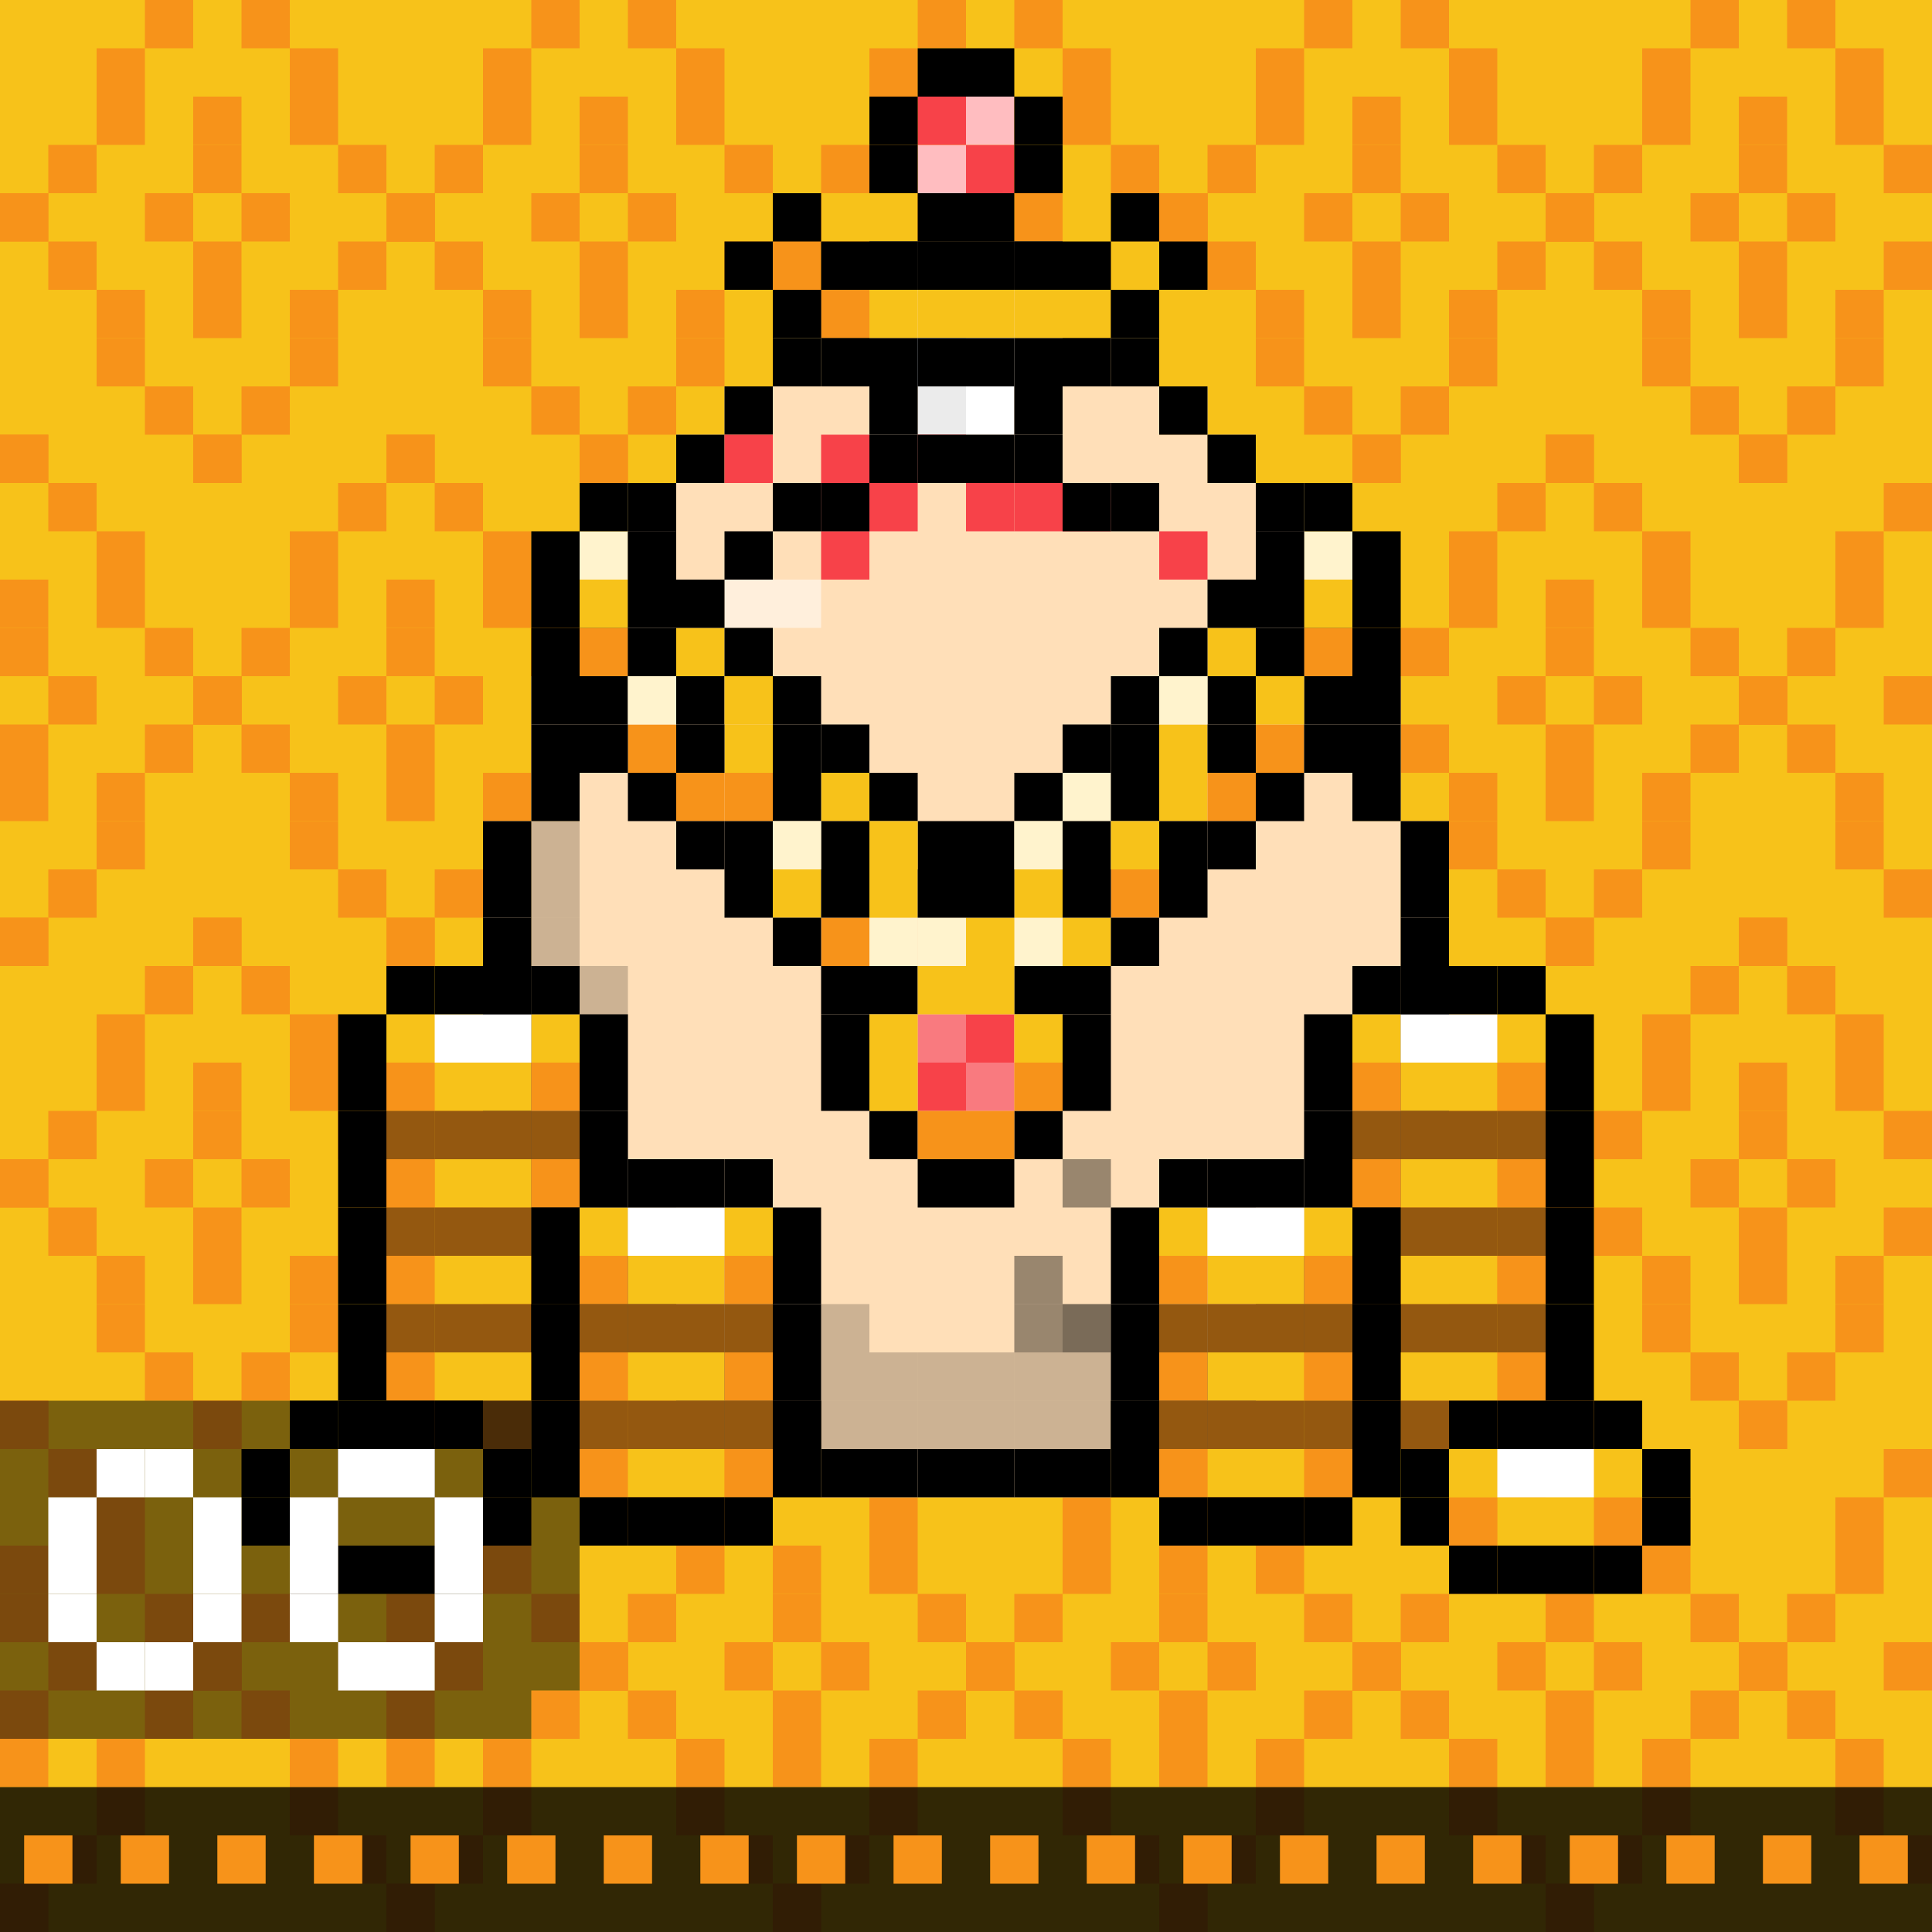 <?xml version="1.0" encoding="UTF-8"?>
<svg width="1e3" height="1e3" fill="none" viewBox="0 0 1e3 1e3" xmlns="http://www.w3.org/2000/svg"><rect x="0" y="0" width="1e3" height="1e3" fill="#333333" stroke="none"/><g clip-path="url(#clip0_693_308435)"><rect width="1e3" height="1e3" fill="#F7C21A"/><rect y="100" width="25" height="25" fill="#F7931A"/><rect y="600" width="25" height="25" fill="#F7931A"/><rect x="200" y="100" width="25" height="25" fill="#F7931A"/><rect x="200" y="600" width="25" height="25" fill="#F7931A"/><rect x="100" y="350" width="25" height="25" fill="#F7931A"/><rect x="100" y="850" width="25" height="25" fill="#F7931A"/><rect x="400" y="100" width="25" height="25" fill="#F7931A"/><rect x="400" y="600" width="25" height="25" fill="#F7931A"/><rect x="300" y="350" width="25" height="25" fill="#F7931A"/><rect x="300" y="850" width="25" height="25" fill="#F7931A"/><rect x="600" y="100" width="25" height="25" fill="#F7931A"/><rect x="600" y="600" width="25" height="25" fill="#F7931A"/><rect x="500" y="350" width="25" height="25" fill="#F7931A"/><rect x="500" y="850" width="25" height="25" fill="#F7931A"/><rect x="800" y="100" width="25" height="25" fill="#F7931A"/><rect x="800" y="600" width="25" height="25" fill="#F7931A"/><rect x="700" y="350" width="25" height="25" fill="#F7931A"/><rect x="700" y="850" width="25" height="25" fill="#F7931A"/><rect x="900" y="350" width="25" height="25" fill="#F7931A"/><rect x="900" y="850" width="25" height="25" fill="#F7931A"/><rect x="25" y="75" width="25" height="25" fill="#F7931A"/><rect x="25" y="575" width="25" height="25" fill="#F7931A"/><rect x="225" y="75" width="25" height="25" fill="#F7931A"/><rect x="225" y="575" width="25" height="25" fill="#F7931A"/><rect x="125" y="325" width="25" height="25" fill="#F7931A"/><rect x="125" y="825" width="25" height="25" fill="#F7931A"/><rect x="425" y="75" width="25" height="25" fill="#F7931A"/><rect x="425" y="575" width="25" height="25" fill="#F7931A"/><rect x="325" y="325" width="25" height="25" fill="#F7931A"/><rect x="325" y="825" width="25" height="25" fill="#F7931A"/><rect x="625" y="75" width="25" height="25" fill="#F7931A"/><rect x="625" y="575" width="25" height="25" fill="#F7931A"/><rect x="525" y="325" width="25" height="25" fill="#F7931A"/><rect x="525" y="825" width="25" height="25" fill="#F7931A"/><rect x="825" y="75" width="25" height="25" fill="#F7931A"/><rect x="825" y="575" width="25" height="25" fill="#F7931A"/><rect x="725" y="325" width="25" height="25" fill="#F7931A"/><rect x="725" y="825" width="25" height="25" fill="#F7931A"/><rect x="925" y="325" width="25" height="25" fill="#F7931A"/><rect x="925" y="825" width="25" height="25" fill="#F7931A"/><rect x="50" y="50" width="25" height="25" fill="#F7931A"/><rect x="50" y="550" width="25" height="25" fill="#F7931A"/><rect x="250" y="50" width="25" height="25" fill="#F7931A"/><rect x="250" y="550" width="25" height="25" fill="#F7931A"/><rect x="150" y="300" width="25" height="25" fill="#F7931A"/><rect x="150" y="800" width="25" height="25" fill="#F7931A"/><rect x="450" y="50" width="25" height="25" fill="#F7931A"/><rect x="450" y="550" width="25" height="25" fill="#F7931A"/><rect x="350" y="300" width="25" height="25" fill="#F7931A"/><rect x="350" y="800" width="25" height="25" fill="#F7931A"/><rect x="650" y="50" width="25" height="25" fill="#F7931A"/><rect x="650" y="550" width="25" height="25" fill="#F7931A"/><rect x="550" y="300" width="25" height="25" fill="#F7931A"/><rect x="550" y="800" width="25" height="25" fill="#F7931A"/><rect x="850" y="50" width="25" height="25" fill="#F7931A"/><rect x="850" y="550" width="25" height="25" fill="#F7931A"/><rect x="750" y="300" width="25" height="25" fill="#F7931A"/><rect x="750" y="800" width="25" height="25" fill="#F7931A"/><rect x="950" y="300" width="25" height="25" fill="#F7931A"/><rect x="950" y="800" width="25" height="25" fill="#F7931A"/><rect x="50" y="25" width="25" height="25" fill="#F7931A"/><rect x="50" y="525" width="25" height="25" fill="#F7931A"/><rect x="250" y="25" width="25" height="25" fill="#F7931A"/><rect x="250" y="525" width="25" height="25" fill="#F7931A"/><rect x="150" y="275" width="25" height="25" fill="#F7931A"/><rect x="150" y="775" width="25" height="25" fill="#F7931A"/><rect x="450" y="25" width="25" height="25" fill="#F7931A"/><rect x="450" y="525" width="25" height="25" fill="#F7931A"/><rect x="350" y="275" width="25" height="25" fill="#F7931A"/><rect x="350" y="775" width="25" height="25" fill="#F7931A"/><rect x="650" y="25" width="25" height="25" fill="#F7931A"/><rect x="650" y="525" width="25" height="25" fill="#F7931A"/><rect x="550" y="275" width="25" height="25" fill="#F7931A"/><rect x="550" y="775" width="25" height="25" fill="#F7931A"/><rect x="850" y="25" width="25" height="25" fill="#F7931A"/><rect x="850" y="525" width="25" height="25" fill="#F7931A"/><rect x="750" y="275" width="25" height="25" fill="#F7931A"/><rect x="750" y="775" width="25" height="25" fill="#F7931A"/><rect x="950" y="275" width="25" height="25" fill="#F7931A"/><rect x="950" y="775" width="25" height="25" fill="#F7931A"/><rect x="75" width="25" height="25" fill="#F7931A"/><rect x="75" y="500" width="25" height="25" fill="#F7931A"/><rect x="275" width="25" height="25" fill="#F7931A"/><rect x="275" y="500" width="25" height="25" fill="#F7931A"/><rect x="175" y="250" width="25" height="25" fill="#F7931A"/><rect x="175" y="750" width="25" height="25" fill="#F7931A"/><rect x="475" width="25" height="25" fill="#F7931A"/><rect x="475" y="500" width="25" height="25" fill="#F7931A"/><rect x="375" y="250" width="25" height="25" fill="#F7931A"/><rect x="375" y="750" width="25" height="25" fill="#F7931A"/><rect x="675" width="25" height="25" fill="#F7931A"/><rect x="675" y="500" width="25" height="25" fill="#F7931A"/><rect x="575" y="250" width="25" height="25" fill="#F7931A"/><rect x="575" y="750" width="25" height="25" fill="#F7931A"/><rect x="875" width="25" height="25" fill="#F7931A"/><rect x="875" y="500" width="25" height="25" fill="#F7931A"/><rect x="775" y="250" width="25" height="25" fill="#F7931A"/><rect x="775" y="750" width="25" height="25" fill="#F7931A"/><rect x="975" y="250" width="25" height="25" fill="#F7931A"/><rect x="975" y="750" width="25" height="25" fill="#F7931A"/><rect x="100" y="475" width="25" height="25" fill="#F7931A"/><rect y="225" width="25" height="25" fill="#F7931A"/><rect y="725" width="25" height="25" fill="#F7931A"/><rect x="300" y="475" width="25" height="25" fill="#F7931A"/><rect x="200" y="225" width="25" height="25" fill="#F7931A"/><rect x="200" y="725" width="25" height="25" fill="#F7931A"/><rect x="500" y="475" width="25" height="25" fill="#F7931A"/><rect x="400" y="225" width="25" height="25" fill="#F7931A"/><rect x="400" y="725" width="25" height="25" fill="#F7931A"/><rect x="700" y="475" width="25" height="25" fill="#F7931A"/><rect x="600" y="225" width="25" height="25" fill="#F7931A"/><rect x="600" y="725" width="25" height="25" fill="#F7931A"/><rect x="900" y="475" width="25" height="25" fill="#F7931A"/><rect x="800" y="225" width="25" height="25" fill="#F7931A"/><rect x="800" y="725" width="25" height="25" fill="#F7931A"/><rect transform="matrix(-1 0 0 1 225 100)" width="25" height="25" fill="#F7931A"/><rect transform="matrix(-1 0 0 1 225 600)" width="25" height="25" fill="#F7931A"/><rect transform="matrix(-1 0 0 1 125 350)" width="25" height="25" fill="#F7931A"/><rect transform="matrix(-1 0 0 1 125 850)" width="25" height="25" fill="#F7931A"/><rect transform="matrix(-1 0 0 1 425 100)" width="25" height="25" fill="#F7931A"/><rect transform="matrix(-1 0 0 1 425 600)" width="25" height="25" fill="#F7931A"/><rect transform="matrix(-1 0 0 1 325 350)" width="25" height="25" fill="#F7931A"/><rect transform="matrix(-1 0 0 1 325 850)" width="25" height="25" fill="#F7931A"/><rect transform="matrix(-1 0 0 1 625 100)" width="25" height="25" fill="#F7931A"/><rect transform="matrix(-1 0 0 1 625 600)" width="25" height="25" fill="#F7931A"/><rect transform="matrix(-1 0 0 1 525 350)" width="25" height="25" fill="#F7931A"/><rect transform="matrix(-1 0 0 1 525 850)" width="25" height="25" fill="#F7931A"/><rect transform="matrix(-1 0 0 1 825 100)" width="25" height="25" fill="#F7931A"/><rect transform="matrix(-1 0 0 1 825 600)" width="25" height="25" fill="#F7931A"/><rect transform="matrix(-1 0 0 1 725 350)" width="25" height="25" fill="#F7931A"/><rect transform="matrix(-1 0 0 1 725 850)" width="25" height="25" fill="#F7931A"/><rect transform="matrix(-1 0 0 1 925 350)" width="25" height="25" fill="#F7931A"/><rect transform="matrix(-1 0 0 1 925 850)" width="25" height="25" fill="#F7931A"/><rect transform="matrix(-1 0 0 1 925 350)" width="25" height="25" fill="#F7931A"/><rect transform="matrix(-1 0 0 1 925 850)" width="25" height="25" fill="#F7931A"/><rect transform="matrix(-1 0 0 1 200 75)" width="25" height="25" fill="#F7931A"/><rect transform="matrix(-1 0 0 1 200 575)" width="25" height="25" fill="#F7931A"/><rect transform="matrix(-1 0 0 1 100 325)" width="25" height="25" fill="#F7931A"/><rect transform="matrix(-1 0 0 1 100 825)" width="25" height="25" fill="#F7931A"/><rect transform="matrix(-1 0 0 1 400 75)" width="25" height="25" fill="#F7931A"/><rect transform="matrix(-1 0 0 1 400 575)" width="25" height="25" fill="#F7931A"/><rect transform="matrix(-1 0 0 1 300 325)" width="25" height="25" fill="#F7931A"/><rect transform="matrix(-1 0 0 1 300 825)" width="25" height="25" fill="#F7931A"/><rect transform="matrix(-1 0 0 1 600 75)" width="25" height="25" fill="#F7931A"/><rect transform="matrix(-1 0 0 1 600 575)" width="25" height="25" fill="#F7931A"/><rect transform="matrix(-1 0 0 1 500 325)" width="25" height="25" fill="#F7931A"/><rect transform="matrix(-1 0 0 1 500 825)" width="25" height="25" fill="#F7931A"/><rect transform="matrix(-1 0 0 1 800 75)" width="25" height="25" fill="#F7931A"/><rect transform="matrix(-1 0 0 1 800 575)" width="25" height="25" fill="#F7931A"/><rect transform="matrix(-1 0 0 1 700 325)" width="25" height="25" fill="#F7931A"/><rect transform="matrix(-1 0 0 1 700 825)" width="25" height="25" fill="#F7931A"/><rect transform="matrix(-1 0 0 1 1e3 75)" width="25" height="25" fill="#F7931A"/><rect transform="matrix(-1 0 0 1 1e3 575)" width="25" height="25" fill="#F7931A"/><rect transform="matrix(-1 0 0 1 900 325)" width="25" height="25" fill="#F7931A"/><rect transform="matrix(-1 0 0 1 900 825)" width="25" height="25" fill="#F7931A"/><rect transform="matrix(-1 0 0 1 175 50)" width="25" height="25" fill="#F7931A"/><rect transform="matrix(-1 0 0 1 175 550)" width="25" height="25" fill="#F7931A"/><rect transform="matrix(-1 0 0 1 75 300)" width="25" height="25" fill="#F7931A"/><rect transform="matrix(-1 0 0 1 75 800)" width="25" height="25" fill="#F7931A"/><rect transform="matrix(-1 0 0 1 375 50)" width="25" height="25" fill="#F7931A"/><rect transform="matrix(-1 0 0 1 375 550)" width="25" height="25" fill="#F7931A"/><rect transform="matrix(-1 0 0 1 275 300)" width="25" height="25" fill="#F7931A"/><rect transform="matrix(-1 0 0 1 275 800)" width="25" height="25" fill="#F7931A"/><rect transform="matrix(-1 0 0 1 575 50)" width="25" height="25" fill="#F7931A"/><rect transform="matrix(-1 0 0 1 575 550)" width="25" height="25" fill="#F7931A"/><rect transform="matrix(-1 0 0 1 475 300)" width="25" height="25" fill="#F7931A"/><rect transform="matrix(-1 0 0 1 475 800)" width="25" height="25" fill="#F7931A"/><rect transform="matrix(-1 0 0 1 775 50)" width="25" height="25" fill="#F7931A"/><rect transform="matrix(-1 0 0 1 775 550)" width="25" height="25" fill="#F7931A"/><rect transform="matrix(-1 0 0 1 675 300)" width="25" height="25" fill="#F7931A"/><rect transform="matrix(-1 0 0 1 675 800)" width="25" height="25" fill="#F7931A"/><rect transform="matrix(-1 0 0 1 975 50)" width="25" height="25" fill="#F7931A"/><rect transform="matrix(-1 0 0 1 975 550)" width="25" height="25" fill="#F7931A"/><rect transform="matrix(-1 0 0 1 875 300)" width="25" height="25" fill="#F7931A"/><rect transform="matrix(-1 0 0 1 875 800)" width="25" height="25" fill="#F7931A"/><rect transform="matrix(-1 0 0 1 175 25)" width="25" height="25" fill="#F7931A"/><rect transform="matrix(-1 0 0 1 175 525)" width="25" height="25" fill="#F7931A"/><rect transform="matrix(-1 0 0 1 75 275)" width="25" height="25" fill="#F7931A"/><rect transform="matrix(-1 0 0 1 75 775)" width="25" height="25" fill="#F7931A"/><rect transform="matrix(-1 0 0 1 375 25)" width="25" height="25" fill="#F7931A"/><rect transform="matrix(-1 0 0 1 375 525)" width="25" height="25" fill="#F7931A"/><rect transform="matrix(-1 0 0 1 275 275)" width="25" height="25" fill="#F7931A"/><rect transform="matrix(-1 0 0 1 275 775)" width="25" height="25" fill="#F7931A"/><rect transform="matrix(-1 0 0 1 575 25)" width="25" height="25" fill="#F7931A"/><rect transform="matrix(-1 0 0 1 575 525)" width="25" height="25" fill="#F7931A"/><rect transform="matrix(-1 0 0 1 475 275)" width="25" height="25" fill="#F7931A"/><rect transform="matrix(-1 0 0 1 475 775)" width="25" height="25" fill="#F7931A"/><rect transform="matrix(-1 0 0 1 775 25)" width="25" height="25" fill="#F7931A"/><rect transform="matrix(-1 0 0 1 775 525)" width="25" height="25" fill="#F7931A"/><rect transform="matrix(-1 0 0 1 675 275)" width="25" height="25" fill="#F7931A"/><rect transform="matrix(-1 0 0 1 675 775)" width="25" height="25" fill="#F7931A"/><rect transform="matrix(-1 0 0 1 975 25)" width="25" height="25" fill="#F7931A"/><rect transform="matrix(-1 0 0 1 975 525)" width="25" height="25" fill="#F7931A"/><rect transform="matrix(-1 0 0 1 875 275)" width="25" height="25" fill="#F7931A"/><rect transform="matrix(-1 0 0 1 875 775)" width="25" height="25" fill="#F7931A"/><rect transform="matrix(-1 0 0 1 150 0)" width="25" height="25" fill="#F7931A"/><rect transform="matrix(-1 0 0 1 150 500)" width="25" height="25" fill="#F7931A"/><rect transform="matrix(-1 0 0 1 50 250)" width="25" height="25" fill="#F7931A"/><rect transform="matrix(-1 0 0 1 50 750)" width="25" height="25" fill="#F7931A"/><rect transform="matrix(-1 0 0 1 350 0)" width="25" height="25" fill="#F7931A"/><rect transform="matrix(-1 0 0 1 350 500)" width="25" height="25" fill="#F7931A"/><rect transform="matrix(-1 0 0 1 250 250)" width="25" height="25" fill="#F7931A"/><rect transform="matrix(-1 0 0 1 250 750)" width="25" height="25" fill="#F7931A"/><rect transform="matrix(-1 0 0 1 550 0)" width="25" height="25" fill="#F7931A"/><rect transform="matrix(-1 0 0 1 550 500)" width="25" height="25" fill="#F7931A"/><rect transform="matrix(-1 0 0 1 450 250)" width="25" height="25" fill="#F7931A"/><rect transform="matrix(-1 0 0 1 450 750)" width="25" height="25" fill="#F7931A"/><rect transform="matrix(-1 0 0 1 750 0)" width="25" height="25" fill="#F7931A"/><rect transform="matrix(-1 0 0 1 750 500)" width="25" height="25" fill="#F7931A"/><rect transform="matrix(-1 0 0 1 650 250)" width="25" height="25" fill="#F7931A"/><rect transform="matrix(-1 0 0 1 650 750)" width="25" height="25" fill="#F7931A"/><rect transform="matrix(-1 0 0 1 950 0)" width="25" height="25" fill="#F7931A"/><rect transform="matrix(-1 0 0 1 950 500)" width="25" height="25" fill="#F7931A"/><rect transform="matrix(-1 0 0 1 850 250)" width="25" height="25" fill="#F7931A"/><rect transform="matrix(-1 0 0 1 850 750)" width="25" height="25" fill="#F7931A"/><rect transform="matrix(-1 0 0 1 125 475)" width="25" height="25" fill="#F7931A"/><rect transform="matrix(-1 0 0 1 25 225)" width="25" height="25" fill="#F7931A"/><rect transform="matrix(-1 0 0 1 25 725)" width="25" height="25" fill="#F7931A"/><rect transform="matrix(-1 0 0 1 325 475)" width="25" height="25" fill="#F7931A"/><rect transform="matrix(-1 0 0 1 225 225)" width="25" height="25" fill="#F7931A"/><rect transform="matrix(-1 0 0 1 225 725)" width="25" height="25" fill="#F7931A"/><rect transform="matrix(-1 0 0 1 525 475)" width="25" height="25" fill="#F7931A"/><rect transform="matrix(-1 0 0 1 425 225)" width="25" height="25" fill="#F7931A"/><rect transform="matrix(-1 0 0 1 425 725)" width="25" height="25" fill="#F7931A"/><rect transform="matrix(-1 0 0 1 725 475)" width="25" height="25" fill="#F7931A"/><rect transform="matrix(-1 0 0 1 625 225)" width="25" height="25" fill="#F7931A"/><rect transform="matrix(-1 0 0 1 625 725)" width="25" height="25" fill="#F7931A"/><rect transform="matrix(-1 0 0 1 925 475)" width="25" height="25" fill="#F7931A"/><rect transform="matrix(-1 0 0 1 825 225)" width="25" height="25" fill="#F7931A"/><rect transform="matrix(-1 0 0 1 825 725)" width="25" height="25" fill="#F7931A"/><rect transform="matrix(1 0 0 -1 0 125)" width="25" height="25" fill="#F7931A"/><rect transform="matrix(1 0 0 -1 0 625)" width="25" height="25" fill="#F7931A"/><rect transform="matrix(1 0 0 -1 200 125)" width="25" height="25" fill="#F7931A"/><rect transform="matrix(1 0 0 -1 200 625)" width="25" height="25" fill="#F7931A"/><rect transform="matrix(1 0 0 -1 100 375)" width="25" height="25" fill="#F7931A"/><rect transform="matrix(1 0 0 -1 100 875)" width="25" height="25" fill="#F7931A"/><rect transform="matrix(1 0 0 -1 400 125)" width="25" height="25" fill="#F7931A"/><rect transform="matrix(1 0 0 -1 400 625)" width="25" height="25" fill="#F7931A"/><rect transform="matrix(1 0 0 -1 300 375)" width="25" height="25" fill="#F7931A"/><rect transform="matrix(1 0 0 -1 300 875)" width="25" height="25" fill="#F7931A"/><rect transform="matrix(1 0 0 -1 600 125)" width="25" height="25" fill="#F7931A"/><rect transform="matrix(1 0 0 -1 600 625)" width="25" height="25" fill="#F7931A"/><rect transform="matrix(1 0 0 -1 500 375)" width="25" height="25" fill="#F7931A"/><rect transform="matrix(1 0 0 -1 500 875)" width="25" height="25" fill="#F7931A"/><rect transform="matrix(1 0 0 -1 800 125)" width="25" height="25" fill="#F7931A"/><rect transform="matrix(1 0 0 -1 800 625)" width="25" height="25" fill="#F7931A"/><rect transform="matrix(1 0 0 -1 700 375)" width="25" height="25" fill="#F7931A"/><rect transform="matrix(1 0 0 -1 700 875)" width="25" height="25" fill="#F7931A"/><rect transform="matrix(1 0 0 -1 900 375)" width="25" height="25" fill="#F7931A"/><rect transform="matrix(1 0 0 -1 900 875)" width="25" height="25" fill="#F7931A"/><rect transform="matrix(1 0 0 -1 25 150)" width="25" height="25" fill="#F7931A"/><rect transform="matrix(1 0 0 -1 25 650)" width="25" height="25" fill="#F7931A"/><rect transform="matrix(1 0 0 -1 225 150)" width="25" height="25" fill="#F7931A"/><rect transform="matrix(1 0 0 -1 225 650)" width="25" height="25" fill="#F7931A"/><rect transform="matrix(1 0 0 -1 125 400)" width="25" height="25" fill="#F7931A"/><rect transform="matrix(1 0 0 -1 125 900)" width="25" height="25" fill="#F7931A"/><rect transform="matrix(1 0 0 -1 425 150)" width="25" height="25" fill="#F7931A"/><rect transform="matrix(1 0 0 -1 425 650)" width="25" height="25" fill="#F7931A"/><rect transform="matrix(1 0 0 -1 325 400)" width="25" height="25" fill="#F7931A"/><rect transform="matrix(1 0 0 -1 325 900)" width="25" height="25" fill="#F7931A"/><rect transform="matrix(1 0 0 -1 625 150)" width="25" height="25" fill="#F7931A"/><rect transform="matrix(1 0 0 -1 625 650)" width="25" height="25" fill="#F7931A"/><rect transform="matrix(1 0 0 -1 525 400)" width="25" height="25" fill="#F7931A"/><rect transform="matrix(1 0 0 -1 525 900)" width="25" height="25" fill="#F7931A"/><rect transform="matrix(1 0 0 -1 825 150)" width="25" height="25" fill="#F7931A"/><rect transform="matrix(1 0 0 -1 825 650)" width="25" height="25" fill="#F7931A"/><rect transform="matrix(1 0 0 -1 725 400)" width="25" height="25" fill="#F7931A"/><rect transform="matrix(1 0 0 -1 725 900)" width="25" height="25" fill="#F7931A"/><rect transform="matrix(1 0 0 -1 925 400)" width="25" height="25" fill="#F7931A"/><rect transform="matrix(1 0 0 -1 925 900)" width="25" height="25" fill="#F7931A"/><rect transform="matrix(1 0 0 -1 50 175)" width="25" height="25" fill="#F7931A"/><rect transform="matrix(1 0 0 -1 50 675)" width="25" height="25" fill="#F7931A"/><rect transform="matrix(1 0 0 -1 250 175)" width="25" height="25" fill="#F7931A"/><rect transform="matrix(1 0 0 -1 250 675)" width="25" height="25" fill="#F7931A"/><rect transform="matrix(1 0 0 -1 150 425)" width="25" height="25" fill="#F7931A"/><rect transform="matrix(1 0 0 -1 150 925)" width="25" height="25" fill="#F7931A"/><rect transform="matrix(1 0 0 -1 450 175)" width="25" height="25" fill="#F7931A"/><rect transform="matrix(1 0 0 -1 450 675)" width="25" height="25" fill="#F7931A"/><rect transform="matrix(1 0 0 -1 350 425)" width="25" height="25" fill="#F7931A"/><rect transform="matrix(1 0 0 -1 350 925)" width="25" height="25" fill="#F7931A"/><rect transform="matrix(1 0 0 -1 650 175)" width="25" height="25" fill="#F7931A"/><rect transform="matrix(1 0 0 -1 650 675)" width="25" height="25" fill="#F7931A"/><rect transform="matrix(1 0 0 -1 550 425)" width="25" height="25" fill="#F7931A"/><rect transform="matrix(1 0 0 -1 550 925)" width="25" height="25" fill="#F7931A"/><rect transform="matrix(1 0 0 -1 850 175)" width="25" height="25" fill="#F7931A"/><rect transform="matrix(1 0 0 -1 850 675)" width="25" height="25" fill="#F7931A"/><rect transform="matrix(1 0 0 -1 750 425)" width="25" height="25" fill="#F7931A"/><rect transform="matrix(1 0 0 -1 750 925)" width="25" height="25" fill="#F7931A"/><rect transform="matrix(1 0 0 -1 950 425)" width="25" height="25" fill="#F7931A"/><rect transform="matrix(1 0 0 -1 950 925)" width="25" height="25" fill="#F7931A"/><rect transform="matrix(1 0 0 -1 100 175)" width="25" height="25" fill="#F7931A"/><rect transform="matrix(1 0 0 -1 100 675)" width="25" height="25" fill="#F7931A"/><rect transform="matrix(1 0 0 -1 0 425)" width="25" height="25" fill="#F7931A"/><rect transform="matrix(1 0 0 -1 0 925)" width="25" height="25" fill="#F7931A"/><rect transform="matrix(1 0 0 -1 300 175)" width="25" height="25" fill="#F7931A"/><rect transform="matrix(1 0 0 -1 300 675)" width="25" height="25" fill="#F7931A"/><rect transform="matrix(1 0 0 -1 200 425)" width="25" height="25" fill="#F7931A"/><rect transform="matrix(1 0 0 -1 200 925)" width="25" height="25" fill="#F7931A"/><rect transform="matrix(1 0 0 -1 500 175)" width="25" height="25" fill="#F7931A"/><rect transform="matrix(1 0 0 -1 500 675)" width="25" height="25" fill="#F7931A"/><rect transform="matrix(1 0 0 -1 400 425)" width="25" height="25" fill="#F7931A"/><rect transform="matrix(1 0 0 -1 400 925)" width="25" height="25" fill="#F7931A"/><rect transform="matrix(1 0 0 -1 700 175)" width="25" height="25" fill="#F7931A"/><rect transform="matrix(1 0 0 -1 700 675)" width="25" height="25" fill="#F7931A"/><rect transform="matrix(1 0 0 -1 600 425)" width="25" height="25" fill="#F7931A"/><rect transform="matrix(1 0 0 -1 600 925)" width="25" height="25" fill="#F7931A"/><rect transform="matrix(1 0 0 -1 900 175)" width="25" height="25" fill="#F7931A"/><rect transform="matrix(1 0 0 -1 900 675)" width="25" height="25" fill="#F7931A"/><rect transform="matrix(1 0 0 -1 800 425)" width="25" height="25" fill="#F7931A"/><rect transform="matrix(1 0 0 -1 800 925)" width="25" height="25" fill="#F7931A"/><rect transform="matrix(1 0 0 -1 125 125)" width="25" height="25" fill="#F7931A"/><rect transform="matrix(1 0 0 -1 125 625)" width="25" height="25" fill="#F7931A"/><rect transform="matrix(1 0 0 -1 25 375)" width="25" height="25" fill="#F7931A"/><rect transform="matrix(1 0 0 -1 25 875)" width="25" height="25" fill="#F7931A"/><rect transform="matrix(1 0 0 -1 325 125)" width="25" height="25" fill="#F7931A"/><rect transform="matrix(1 0 0 -1 325 625)" width="25" height="25" fill="#F7931A"/><rect transform="matrix(1 0 0 -1 225 375)" width="25" height="25" fill="#F7931A"/><rect transform="matrix(1 0 0 -1 225 875)" width="25" height="25" fill="#F7931A"/><rect transform="matrix(1 0 0 -1 525 125)" width="25" height="25" fill="#F7931A"/><rect transform="matrix(1 0 0 -1 525 625)" width="25" height="25" fill="#F7931A"/><rect transform="matrix(1 0 0 -1 425 375)" width="25" height="25" fill="#F7931A"/><rect transform="matrix(1 0 0 -1 425 875)" width="25" height="25" fill="#F7931A"/><rect transform="matrix(1 0 0 -1 725 125)" width="25" height="25" fill="#F7931A"/><rect transform="matrix(1 0 0 -1 725 625)" width="25" height="25" fill="#F7931A"/><rect transform="matrix(1 0 0 -1 625 375)" width="25" height="25" fill="#F7931A"/><rect transform="matrix(1 0 0 -1 625 875)" width="25" height="25" fill="#F7931A"/><rect transform="matrix(1 0 0 -1 925 125)" width="25" height="25" fill="#F7931A"/><rect transform="matrix(1 0 0 -1 925 625)" width="25" height="25" fill="#F7931A"/><rect transform="matrix(1 0 0 -1 825 375)" width="25" height="25" fill="#F7931A"/><rect transform="matrix(1 0 0 -1 825 875)" width="25" height="25" fill="#F7931A"/><rect transform="matrix(1 0 0 -1 75 125)" width="25" height="25" fill="#F7931A"/><rect transform="matrix(1 0 0 -1 75 625)" width="25" height="25" fill="#F7931A"/><rect transform="matrix(1 0 0 -1 275 125)" width="25" height="25" fill="#F7931A"/><rect transform="matrix(1 0 0 -1 275 625)" width="25" height="25" fill="#F7931A"/><rect transform="matrix(1 0 0 -1 175 375)" width="25" height="25" fill="#F7931A"/><rect transform="matrix(1 0 0 -1 175 875)" width="25" height="25" fill="#F7931A"/><rect transform="matrix(1 0 0 -1 475 125)" width="25" height="25" fill="#F7931A"/><rect transform="matrix(1 0 0 -1 475 625)" width="25" height="25" fill="#F7931A"/><rect transform="matrix(1 0 0 -1 375 375)" width="25" height="25" fill="#F7931A"/><rect transform="matrix(1 0 0 -1 375 875)" width="25" height="25" fill="#F7931A"/><rect transform="matrix(1 0 0 -1 675 125)" width="25" height="25" fill="#F7931A"/><rect transform="matrix(1 0 0 -1 675 625)" width="25" height="25" fill="#F7931A"/><rect transform="matrix(1 0 0 -1 575 375)" width="25" height="25" fill="#F7931A"/><rect transform="matrix(1 0 0 -1 575 875)" width="25" height="25" fill="#F7931A"/><rect transform="matrix(1 0 0 -1 875 125)" width="25" height="25" fill="#F7931A"/><rect transform="matrix(1 0 0 -1 875 625)" width="25" height="25" fill="#F7931A"/><rect transform="matrix(1 0 0 -1 775 375)" width="25" height="25" fill="#F7931A"/><rect transform="matrix(1 0 0 -1 775 875)" width="25" height="25" fill="#F7931A"/><rect transform="matrix(1 0 0 -1 975 375)" width="25" height="25" fill="#F7931A"/><rect transform="matrix(1 0 0 -1 975 875)" width="25" height="25" fill="#F7931A"/><rect transform="matrix(1 0 0 -1 100 75)" width="25" height="25" fill="#F7931A"/><rect transform="matrix(1 0 0 -1 100 575)" width="25" height="25" fill="#F7931A"/><rect transform="matrix(1 0 0 -1 0 325)" width="25" height="25" fill="#F7931A"/><rect transform="matrix(1 0 0 -1 0 825)" width="25" height="25" fill="#F7931A"/><rect transform="matrix(1 0 0 -1 300 75)" width="25" height="25" fill="#F7931A"/><rect transform="matrix(1 0 0 -1 300 575)" width="25" height="25" fill="#F7931A"/><rect transform="matrix(1 0 0 -1 200 325)" width="25" height="25" fill="#F7931A"/><rect transform="matrix(1 0 0 -1 200 825)" width="25" height="25" fill="#F7931A"/><rect transform="matrix(1 0 0 -1 500 75)" width="25" height="25" fill="#F7931A"/><rect transform="matrix(1 0 0 -1 500 575)" width="25" height="25" fill="#F7931A"/><rect transform="matrix(1 0 0 -1 400 325)" width="25" height="25" fill="#F7931A"/><rect transform="matrix(1 0 0 -1 400 825)" width="25" height="25" fill="#F7931A"/><rect transform="matrix(1 0 0 -1 700 75)" width="25" height="25" fill="#F7931A"/><rect transform="matrix(1 0 0 -1 700 575)" width="25" height="25" fill="#F7931A"/><rect transform="matrix(1 0 0 -1 600 325)" width="25" height="25" fill="#F7931A"/><rect transform="matrix(1 0 0 -1 600 825)" width="25" height="25" fill="#F7931A"/><rect transform="matrix(1 0 0 -1 900 75)" width="25" height="25" fill="#F7931A"/><rect transform="matrix(1 0 0 -1 900 575)" width="25" height="25" fill="#F7931A"/><rect transform="matrix(1 0 0 -1 800 325)" width="25" height="25" fill="#F7931A"/><rect transform="matrix(1 0 0 -1 800 825)" width="25" height="25" fill="#F7931A"/><rect transform="matrix(1 0 0 -1 100 100)" width="25" height="25" fill="#F7931A"/><rect transform="matrix(1 0 0 -1 100 600)" width="25" height="25" fill="#F7931A"/><rect transform="matrix(1 0 0 -1 0 350)" width="25" height="25" fill="#F7931A"/><rect transform="matrix(1 0 0 -1 0 850)" width="25" height="25" fill="#F7931A"/><rect transform="matrix(1 0 0 -1 300 100)" width="25" height="25" fill="#F7931A"/><rect transform="matrix(1 0 0 -1 300 600)" width="25" height="25" fill="#F7931A"/><rect transform="matrix(1 0 0 -1 200 350)" width="25" height="25" fill="#F7931A"/><rect transform="matrix(1 0 0 -1 200 850)" width="25" height="25" fill="#F7931A"/><rect transform="matrix(1 0 0 -1 500 100)" width="25" height="25" fill="#F7931A"/><rect transform="matrix(1 0 0 -1 500 600)" width="25" height="25" fill="#F7931A"/><rect transform="matrix(1 0 0 -1 400 350)" width="25" height="25" fill="#F7931A"/><rect transform="matrix(1 0 0 -1 400 850)" width="25" height="25" fill="#F7931A"/><rect transform="matrix(1 0 0 -1 700 100)" width="25" height="25" fill="#F7931A"/><rect transform="matrix(1 0 0 -1 700 600)" width="25" height="25" fill="#F7931A"/><rect transform="matrix(1 0 0 -1 600 350)" width="25" height="25" fill="#F7931A"/><rect transform="matrix(1 0 0 -1 600 850)" width="25" height="25" fill="#F7931A"/><rect transform="matrix(1 0 0 -1 900 100)" width="25" height="25" fill="#F7931A"/><rect transform="matrix(1 0 0 -1 900 600)" width="25" height="25" fill="#F7931A"/><rect transform="matrix(1 0 0 -1 800 350)" width="25" height="25" fill="#F7931A"/><rect transform="matrix(1 0 0 -1 800 850)" width="25" height="25" fill="#F7931A"/><rect transform="matrix(1 0 0 -1 100 150)" width="25" height="25" fill="#F7931A"/><rect transform="matrix(1 0 0 -1 100 650)" width="25" height="25" fill="#F7931A"/><rect transform="matrix(1 0 0 -1 0 400)" width="25" height="25" fill="#F7931A"/><rect transform="matrix(1 0 0 -1 0 900)" width="25" height="25" fill="#F7931A"/><rect transform="matrix(1 0 0 -1 300 150)" width="25" height="25" fill="#F7931A"/><rect transform="matrix(1 0 0 -1 300 650)" width="25" height="25" fill="#F7931A"/><rect transform="matrix(1 0 0 -1 200 400)" width="25" height="25" fill="#F7931A"/><rect transform="matrix(1 0 0 -1 200 900)" width="25" height="25" fill="#F7931A"/><rect transform="matrix(1 0 0 -1 500 150)" width="25" height="25" fill="#F7931A"/><rect transform="matrix(1 0 0 -1 500 650)" width="25" height="25" fill="#F7931A"/><rect transform="matrix(1 0 0 -1 400 400)" width="25" height="25" fill="#F7931A"/><rect transform="matrix(1 0 0 -1 400 900)" width="25" height="25" fill="#F7931A"/><rect transform="matrix(1 0 0 -1 700 150)" width="25" height="25" fill="#F7931A"/><rect transform="matrix(1 0 0 -1 700 650)" width="25" height="25" fill="#F7931A"/><rect transform="matrix(1 0 0 -1 600 400)" width="25" height="25" fill="#F7931A"/><rect transform="matrix(1 0 0 -1 600 900)" width="25" height="25" fill="#F7931A"/><rect transform="matrix(1 0 0 -1 900 150)" width="25" height="25" fill="#F7931A"/><rect transform="matrix(1 0 0 -1 900 650)" width="25" height="25" fill="#F7931A"/><rect transform="matrix(1 0 0 -1 800 400)" width="25" height="25" fill="#F7931A"/><rect transform="matrix(1 0 0 -1 800 900)" width="25" height="25" fill="#F7931A"/><rect transform="matrix(1 0 0 -1 50 200)" width="25" height="25" fill="#F7931A"/><rect transform="matrix(1 0 0 -1 50 700)" width="25" height="25" fill="#F7931A"/><rect transform="matrix(1 0 0 -1 250 200)" width="25" height="25" fill="#F7931A"/><rect transform="matrix(1 0 0 -1 250 700)" width="25" height="25" fill="#F7931A"/><rect transform="matrix(1 0 0 -1 150 450)" width="25" height="25" fill="#F7931A"/><rect transform="matrix(1 0 0 -1 150 950)" width="25" height="25" fill="#F7931A"/><rect transform="matrix(1 0 0 -1 450 200)" width="25" height="25" fill="#F7931A"/><rect transform="matrix(1 0 0 -1 450 700)" width="25" height="25" fill="#F7931A"/><rect transform="matrix(1 0 0 -1 350 450)" width="25" height="25" fill="#F7931A"/><rect transform="matrix(1 0 0 -1 350 950)" width="25" height="25" fill="#F7931A"/><rect transform="matrix(1 0 0 -1 650 200)" width="25" height="25" fill="#F7931A"/><rect transform="matrix(1 0 0 -1 650 700)" width="25" height="25" fill="#F7931A"/><rect transform="matrix(1 0 0 -1 550 450)" width="25" height="25" fill="#F7931A"/><rect transform="matrix(1 0 0 -1 550 950)" width="25" height="25" fill="#F7931A"/><rect transform="matrix(1 0 0 -1 850 200)" width="25" height="25" fill="#F7931A"/><rect transform="matrix(1 0 0 -1 850 700)" width="25" height="25" fill="#F7931A"/><rect transform="matrix(1 0 0 -1 750 450)" width="25" height="25" fill="#F7931A"/><rect transform="matrix(1 0 0 -1 750 950)" width="25" height="25" fill="#F7931A"/><rect transform="matrix(1 0 0 -1 950 450)" width="25" height="25" fill="#F7931A"/><rect transform="matrix(1 0 0 -1 950 950)" width="25" height="25" fill="#F7931A"/><rect transform="matrix(1 0 0 -1 75 225)" width="25" height="25" fill="#F7931A"/><rect transform="matrix(1 0 0 -1 75 725)" width="25" height="25" fill="#F7931A"/><rect transform="matrix(1 0 0 -1 275 225)" width="25" height="25" fill="#F7931A"/><rect transform="matrix(1 0 0 -1 275 725)" width="25" height="25" fill="#F7931A"/><rect transform="matrix(1 0 0 -1 175 475)" width="25" height="25" fill="#F7931A"/><rect transform="matrix(1 0 0 -1 175 975)" width="25" height="25" fill="#F7931A"/><rect transform="matrix(1 0 0 -1 475 225)" width="25" height="25" fill="#F7931A"/><rect transform="matrix(1 0 0 -1 475 725)" width="25" height="25" fill="#F7931A"/><rect transform="matrix(1 0 0 -1 375 475)" width="25" height="25" fill="#F7931A"/><rect transform="matrix(1 0 0 -1 375 975)" width="25" height="25" fill="#F7931A"/><rect transform="matrix(1 0 0 -1 675 225)" width="25" height="25" fill="#F7931A"/><rect transform="matrix(1 0 0 -1 675 725)" width="25" height="25" fill="#F7931A"/><rect transform="matrix(1 0 0 -1 575 475)" width="25" height="25" fill="#F7931A"/><rect transform="matrix(1 0 0 -1 575 975)" width="25" height="25" fill="#F7931A"/><rect transform="matrix(1 0 0 -1 875 225)" width="25" height="25" fill="#F7931A"/><rect transform="matrix(1 0 0 -1 875 725)" width="25" height="25" fill="#F7931A"/><rect transform="matrix(1 0 0 -1 775 475)" width="25" height="25" fill="#F7931A"/><rect transform="matrix(1 0 0 -1 775 975)" width="25" height="25" fill="#F7931A"/><rect transform="matrix(1 0 0 -1 975 475)" width="25" height="25" fill="#F7931A"/><rect transform="matrix(1 0 0 -1 975 975)" width="25" height="25" fill="#F7931A"/><rect transform="matrix(1 0 0 -1 100 250)" width="25" height="25" fill="#F7931A"/><rect transform="matrix(1 0 0 -1 100 750)" width="25" height="25" fill="#F7931A"/><rect transform="matrix(1 0 0 -1 0 500)" width="25" height="25" fill="#F7931A"/><rect transform="matrix(1 0 0 -1 0 1e3)" width="25" height="25" fill="#F7931A"/><rect transform="matrix(1 0 0 -1 300 250)" width="25" height="25" fill="#F7931A"/><rect transform="matrix(1 0 0 -1 300 750)" width="25" height="25" fill="#F7931A"/><rect transform="matrix(1 0 0 -1 200 500)" width="25" height="25" fill="#F7931A"/><rect transform="matrix(1 0 0 -1 200 1e3)" width="25" height="25" fill="#F7931A"/><rect transform="matrix(1 0 0 -1 500 250)" width="25" height="25" fill="#F7931A"/><rect transform="matrix(1 0 0 -1 500 750)" width="25" height="25" fill="#F7931A"/><rect transform="matrix(1 0 0 -1 400 500)" width="25" height="25" fill="#F7931A"/><rect transform="matrix(1 0 0 -1 400 1e3)" width="25" height="25" fill="#F7931A"/><rect transform="matrix(1 0 0 -1 700 250)" width="25" height="25" fill="#F7931A"/><rect transform="matrix(1 0 0 -1 700 750)" width="25" height="25" fill="#F7931A"/><rect transform="matrix(1 0 0 -1 600 500)" width="25" height="25" fill="#F7931A"/><rect transform="matrix(1 0 0 -1 600 1e3)" width="25" height="25" fill="#F7931A"/><rect transform="matrix(1 0 0 -1 900 250)" width="25" height="25" fill="#F7931A"/><rect transform="matrix(1 0 0 -1 900 750)" width="25" height="25" fill="#F7931A"/><rect transform="matrix(1 0 0 -1 800 500)" width="25" height="25" fill="#F7931A"/><rect transform="matrix(1 0 0 -1 800 1e3)" width="25" height="25" fill="#F7931A"/><rect transform="rotate(180 225 125)" x="225" y="125" width="25" height="25" fill="#F7931A"/><rect transform="rotate(180 225 625)" x="225" y="625" width="25" height="25" fill="#F7931A"/><rect transform="rotate(180 125 375)" x="125" y="375" width="25" height="25" fill="#F7931A"/><rect transform="rotate(180 125 875)" x="125" y="875" width="25" height="25" fill="#F7931A"/><rect transform="rotate(180 425 125)" x="425" y="125" width="25" height="25" fill="#F7931A"/><rect transform="rotate(180 425 625)" x="425" y="625" width="25" height="25" fill="#F7931A"/><rect transform="rotate(180 325 375)" x="325" y="375" width="25" height="25" fill="#F7931A"/><rect transform="rotate(180 325 875)" x="325" y="875" width="25" height="25" fill="#F7931A"/><rect transform="rotate(180 625 125)" x="625" y="125" width="25" height="25" fill="#F7931A"/><rect transform="rotate(180 625 625)" x="625" y="625" width="25" height="25" fill="#F7931A"/><rect transform="rotate(180 525 375)" x="525" y="375" width="25" height="25" fill="#F7931A"/><rect transform="rotate(180 525 875)" x="525" y="875" width="25" height="25" fill="#F7931A"/><rect transform="rotate(180 825 125)" x="825" y="125" width="25" height="25" fill="#F7931A"/><rect transform="rotate(180 825 625)" x="825" y="625" width="25" height="25" fill="#F7931A"/><rect transform="rotate(180 725 375)" x="725" y="375" width="25" height="25" fill="#F7931A"/><rect transform="rotate(180 725 875)" x="725" y="875" width="25" height="25" fill="#F7931A"/><rect transform="rotate(180 925 375)" x="925" y="375" width="25" height="25" fill="#F7931A"/><rect transform="rotate(180 925 875)" x="925" y="875" width="25" height="25" fill="#F7931A"/><rect transform="rotate(180 925 375)" x="925" y="375" width="25" height="25" fill="#F7931A"/><rect transform="rotate(180 925 875)" x="925" y="875" width="25" height="25" fill="#F7931A"/><rect transform="rotate(180 200 150)" x="200" y="150" width="25" height="25" fill="#F7931A"/><rect transform="rotate(180 200 650)" x="200" y="650" width="25" height="25" fill="#F7931A"/><rect transform="rotate(180 100 400)" x="100" y="400" width="25" height="25" fill="#F7931A"/><rect transform="rotate(180 100 900)" x="100" y="900" width="25" height="25" fill="#F7931A"/><rect transform="rotate(180 400 150)" x="400" y="150" width="25" height="25" fill="#F7931A"/><rect transform="rotate(180 400 650)" x="400" y="650" width="25" height="25" fill="#F7931A"/><rect transform="rotate(180 300 400)" x="300" y="400" width="25" height="25" fill="#F7931A"/><rect transform="rotate(180 300 900)" x="300" y="900" width="25" height="25" fill="#F7931A"/><rect transform="rotate(180 600 150)" x="600" y="150" width="25" height="25" fill="#F7931A"/><rect transform="rotate(180 600 650)" x="600" y="650" width="25" height="25" fill="#F7931A"/><rect transform="rotate(180 500 400)" x="500" y="400" width="25" height="25" fill="#F7931A"/><rect transform="rotate(180 500 900)" x="500" y="900" width="25" height="25" fill="#F7931A"/><rect transform="rotate(180 800 150)" x="800" y="150" width="25" height="25" fill="#F7931A"/><rect transform="rotate(180 800 650)" x="800" y="650" width="25" height="25" fill="#F7931A"/><rect transform="rotate(180 700 400)" x="700" y="400" width="25" height="25" fill="#F7931A"/><rect transform="rotate(180 700 900)" x="700" y="900" width="25" height="25" fill="#F7931A"/><rect transform="rotate(180 1e3 150)" x="1e3" y="150" width="25" height="25" fill="#F7931A"/><rect transform="rotate(180 1e3 650)" x="1e3" y="650" width="25" height="25" fill="#F7931A"/><rect transform="rotate(180 900 400)" x="900" y="400" width="25" height="25" fill="#F7931A"/><rect transform="rotate(180 900 900)" x="900" y="900" width="25" height="25" fill="#F7931A"/><rect transform="rotate(180 175 175)" x="175" y="175" width="25" height="25" fill="#F7931A"/><rect transform="rotate(180 175 675)" x="175" y="675" width="25" height="25" fill="#F7931A"/><rect transform="rotate(180 75 425)" x="75" y="425" width="25" height="25" fill="#F7931A"/><rect transform="rotate(180 75 925)" x="75" y="925" width="25" height="25" fill="#F7931A"/><rect transform="rotate(180 375 175)" x="375" y="175" width="25" height="25" fill="#F7931A"/><rect transform="rotate(180 375 675)" x="375" y="675" width="25" height="25" fill="#F7931A"/><rect transform="rotate(180 275 425)" x="275" y="425" width="25" height="25" fill="#F7931A"/><rect transform="rotate(180 275 925)" x="275" y="925" width="25" height="25" fill="#F7931A"/><rect transform="rotate(180 575 175)" x="575" y="175" width="25" height="25" fill="#F7931A"/><rect transform="rotate(180 575 675)" x="575" y="675" width="25" height="25" fill="#F7931A"/><rect transform="rotate(180 475 425)" x="475" y="425" width="25" height="25" fill="#F7931A"/><rect transform="rotate(180 475 925)" x="475" y="925" width="25" height="25" fill="#F7931A"/><rect transform="rotate(180 775 175)" x="775" y="175" width="25" height="25" fill="#F7931A"/><rect transform="rotate(180 775 675)" x="775" y="675" width="25" height="25" fill="#F7931A"/><rect transform="rotate(180 675 425)" x="675" y="425" width="25" height="25" fill="#F7931A"/><rect transform="rotate(180 675 925)" x="675" y="925" width="25" height="25" fill="#F7931A"/><rect transform="rotate(180 975 175)" x="975" y="175" width="25" height="25" fill="#F7931A"/><rect transform="rotate(180 975 675)" x="975" y="675" width="25" height="25" fill="#F7931A"/><rect transform="rotate(180 875 425)" x="875" y="425" width="25" height="25" fill="#F7931A"/><rect transform="rotate(180 875 925)" x="875" y="925" width="25" height="25" fill="#F7931A"/><rect transform="rotate(180 175 200)" x="175" y="200" width="25" height="25" fill="#F7931A"/><rect transform="rotate(180 175 700)" x="175" y="700" width="25" height="25" fill="#F7931A"/><rect transform="rotate(180 75 450)" x="75" y="450" width="25" height="25" fill="#F7931A"/><rect transform="rotate(180 75 950)" x="75" y="950" width="25" height="25" fill="#F7931A"/><rect transform="rotate(180 375 200)" x="375" y="200" width="25" height="25" fill="#F7931A"/><rect transform="rotate(180 375 700)" x="375" y="700" width="25" height="25" fill="#F7931A"/><rect transform="rotate(180 275 450)" x="275" y="450" width="25" height="25" fill="#F7931A"/><rect transform="rotate(180 275 950)" x="275" y="950" width="25" height="25" fill="#F7931A"/><rect transform="rotate(180 575 200)" x="575" y="200" width="25" height="25" fill="#F7931A"/><rect transform="rotate(180 575 700)" x="575" y="700" width="25" height="25" fill="#F7931A"/><rect transform="rotate(180 475 450)" x="475" y="450" width="25" height="25" fill="#F7931A"/><rect transform="rotate(180 475 950)" x="475" y="950" width="25" height="25" fill="#F7931A"/><rect transform="rotate(180 775 200)" x="775" y="200" width="25" height="25" fill="#F7931A"/><rect transform="rotate(180 775 700)" x="775" y="700" width="25" height="25" fill="#F7931A"/><rect transform="rotate(180 675 450)" x="675" y="450" width="25" height="25" fill="#F7931A"/><rect transform="rotate(180 675 950)" x="675" y="950" width="25" height="25" fill="#F7931A"/><rect transform="rotate(180 975 200)" x="975" y="200" width="25" height="25" fill="#F7931A"/><rect transform="rotate(180 975 700)" x="975" y="700" width="25" height="25" fill="#F7931A"/><rect transform="rotate(180 875 450)" x="875" y="450" width="25" height="25" fill="#F7931A"/><rect transform="rotate(180 875 950)" x="875" y="950" width="25" height="25" fill="#F7931A"/><rect transform="rotate(180 150 225)" x="150" y="225" width="25" height="25" fill="#F7931A"/><rect transform="rotate(180 150 725)" x="150" y="725" width="25" height="25" fill="#F7931A"/><rect transform="rotate(180 50 475)" x="50" y="475" width="25" height="25" fill="#F7931A"/><rect transform="rotate(180 50 975)" x="50" y="975" width="25" height="25" fill="#F7931A"/><rect transform="rotate(180 350 225)" x="350" y="225" width="25" height="25" fill="#F7931A"/><rect transform="rotate(180 350 725)" x="350" y="725" width="25" height="25" fill="#F7931A"/><rect transform="rotate(180 250 475)" x="250" y="475" width="25" height="25" fill="#F7931A"/><rect transform="rotate(180 250 975)" x="250" y="975" width="25" height="25" fill="#F7931A"/><rect transform="rotate(180 550 225)" x="550" y="225" width="25" height="25" fill="#F7931A"/><rect transform="rotate(180 550 725)" x="550" y="725" width="25" height="25" fill="#F7931A"/><rect transform="rotate(180 450 475)" x="450" y="475" width="25" height="25" fill="#F7931A"/><rect transform="rotate(180 450 975)" x="450" y="975" width="25" height="25" fill="#F7931A"/><rect transform="rotate(180 750 225)" x="750" y="225" width="25" height="25" fill="#F7931A"/><rect transform="rotate(180 750 725)" x="750" y="725" width="25" height="25" fill="#F7931A"/><rect transform="rotate(180 650 475)" x="650" y="475" width="25" height="25" fill="#F7931A"/><rect transform="rotate(180 650 975)" x="650" y="975" width="25" height="25" fill="#F7931A"/><rect transform="rotate(180 950 225)" x="950" y="225" width="25" height="25" fill="#F7931A"/><rect transform="rotate(180 950 725)" x="950" y="725" width="25" height="25" fill="#F7931A"/><rect transform="rotate(180 850 475)" x="850" y="475" width="25" height="25" fill="#F7931A"/><rect transform="rotate(180 850 975)" x="850" y="975" width="25" height="25" fill="#F7931A"/><rect transform="rotate(180 125 250)" x="125" y="250" width="25" height="25" fill="#F7931A"/><rect transform="rotate(180 125 750)" x="125" y="750" width="25" height="25" fill="#F7931A"/><rect transform="rotate(180 25 500)" x="25" y="500" width="25" height="25" fill="#F7931A"/><rect transform="rotate(180 25 1e3)" x="25" y="1e3" width="25" height="25" fill="#F7931A"/><rect transform="rotate(180 325 250)" x="325" y="250" width="25" height="25" fill="#F7931A"/><rect transform="rotate(180 325 750)" x="325" y="750" width="25" height="25" fill="#F7931A"/><rect transform="rotate(180 225 500)" x="225" y="500" width="25" height="25" fill="#F7931A"/><rect transform="rotate(180 225 1e3)" x="225" y="1e3" width="25" height="25" fill="#F7931A"/><rect transform="rotate(180 525 250)" x="525" y="250" width="25" height="25" fill="#F7931A"/><rect transform="rotate(180 525 750)" x="525" y="750" width="25" height="25" fill="#F7931A"/><rect transform="rotate(180 425 500)" x="425" y="500" width="25" height="25" fill="#F7931A"/><rect transform="rotate(180 425 1e3)" x="425" y="1e3" width="25" height="25" fill="#F7931A"/><rect transform="rotate(180 725 250)" x="725" y="250" width="25" height="25" fill="#F7931A"/><rect transform="rotate(180 725 750)" x="725" y="750" width="25" height="25" fill="#F7931A"/><rect transform="rotate(180 625 500)" x="625" y="500" width="25" height="25" fill="#F7931A"/><rect transform="rotate(180 625 1e3)" x="625" y="1e3" width="25" height="25" fill="#F7931A"/><rect transform="rotate(180 925 250)" x="925" y="250" width="25" height="25" fill="#F7931A"/><rect transform="rotate(180 925 750)" x="925" y="750" width="25" height="25" fill="#F7931A"/><rect transform="rotate(180 825 500)" x="825" y="500" width="25" height="25" fill="#F7931A"/><rect transform="rotate(180 825 1e3)" x="825" y="1e3" width="25" height="25" fill="#F7931A"/></g><defs><clipPath id="clip0_693_308435"><rect width="1e3" height="1e3" fill="#fff"/></clipPath></defs><mask id="mask-hatching"><rect width="1e3" height="1e3" fill="#fff"/></mask><g mask="url(#mask-hatching)"><path d="m450 125h100v25h-100v-25z" fill="#FFDFB8"/><path d="m425 175v-25h25v25h-25z" fill="#FFDFB8"/><path d="m400 200v-25h25v25h-25z" fill="#FFDFB8"/><path d="m375 225v-25h25v25h-25z" fill="#FFDFB8"/><path d="m350 250v-25h25v25h-25z" fill="#FFDFB8"/><path d="m325 300v-50h25v50h-25z" fill="#FFDFB8"/><path d="m300 350v-50h25v50h-25z" fill="#FFDFB8"/><path d="m275 425v-75h25v75h-25z" fill="#FFDFB8"/><path d="m275 600h-25v-175h25v175z" fill="#FFDFB8"/><path d="m300 650h-25v-50h25v50z" fill="#FFDFB8"/><path d="m325 675h-25v-25h25v25z" fill="#FFDFB8"/><path d="m350 700h-25v-25h25v25z" fill="#FFDFB8"/><path d="m375 725h-25v-25h25v25z" fill="#FFDFB8"/><path d="m375 725v25h50v25h150v-25h50v-25h25v-25h25v-25h25v-25h25v-50h25v-175h-25v-75h-25v-50h-25v-50h-25v-25h-25v-25h-25v-25h-25v-25h-25v25h25v25h25v25h25v25h25v50h25v50h25v75h25v175h-25v50h-25v25h-25v25h-25v25h-50v25h-150v-25h-50z" fill="#FFDFB8"/><path d="m450 150v25h-25v25h-25v25h-25v25h-25v50h-25v50h-25v75h-25v175h25v50h25v25h25v25h25v25h50v25h150v-25h50v-25h25v-25h25v-25h25v-50h25v-175h-25v-75h-25v-50h-25v-50h-25v-25h-25v-25h-25v-25h-25v-25h-100z" fill="#FFDFB8"/><rect x="525" y="125" width="25" height="25" fill="#000"/><rect transform="matrix(-1 0 0 1 475 125)" width="25" height="25" fill="#000"/><rect x="500" y="125" width="25" height="25" fill="#000"/><rect transform="matrix(-1 0 0 1 500 125)" width="25" height="25" fill="#000"/><rect x="550" y="150" width="25" height="25" fill="#000"/><rect transform="matrix(-1 0 0 1 450 150)" width="25" height="25" fill="#000"/><rect x="600" y="200" width="25" height="25" fill="#000"/><rect transform="matrix(-1 0 0 1 400 200)" width="25" height="25" fill="#000"/><rect x="575" y="175" width="25" height="25" fill="#000"/><rect transform="matrix(-1 0 0 1 425 175)" width="25" height="25" fill="#000"/><rect x="625" y="225" width="25" height="25" fill="#000"/><rect transform="matrix(-1 0 0 1 375 225)" width="25" height="25" fill="#000"/><rect x="650" y="250" width="25" height="25" fill="#000"/><rect transform="matrix(-1 0 0 1 350 250)" width="25" height="25" fill="#000"/><rect x="650" y="275" width="25" height="25" fill="#000"/><rect transform="matrix(-1 0 0 1 350 275)" width="25" height="25" fill="#000"/><rect x="675" y="300" width="25" height="25" fill="#000"/><rect transform="matrix(-1 0 0 1 325 300)" width="25" height="25" fill="#000"/><rect x="675" y="325" width="25" height="25" fill="#000"/><rect transform="matrix(-1 0 0 1 325 325)" width="25" height="25" fill="#000"/><rect x="700" y="375" width="25" height="25" fill="#000"/><rect transform="matrix(-1 0 0 1 300 375)" width="25" height="25" fill="#000"/><rect x="700" y="400" width="25" height="25" fill="#000"/><rect transform="matrix(-1 0 0 1 300 400)" width="25" height="25" fill="#000"/><rect x="725" y="425" width="25" height="25" fill="#000"/><rect transform="matrix(-1 0 0 1 275 425)" width="25" height="25" fill="#000"/><rect x="725" y="450" width="25" height="25" fill="#000"/><rect transform="matrix(-1 0 0 1 275 450)" width="25" height="25" fill="#000"/><rect x="725" y="475" width="25" height="25" fill="#000"/><rect transform="matrix(-1 0 0 1 275 475)" width="25" height="25" fill="#000"/><rect x="700" y="350" width="25" height="25" fill="#000"/><rect transform="matrix(-1 0 0 1 300 350)" width="25" height="25" fill="#000"/><rect x="725" y="525" width="25" height="25" fill="#000"/><rect transform="matrix(-1 0 0 1 275 525)" width="25" height="25" fill="#000"/><rect x="725" y="500" width="25" height="25" fill="#000"/><rect transform="matrix(-1 0 0 1 275 500)" width="25" height="25" fill="#000"/><rect x="725" y="550" width="25" height="25" fill="#000"/><rect transform="matrix(-1 0 0 1 275 550)" width="25" height="25" fill="#000"/><rect x="725" y="575" width="25" height="25" fill="#000"/><rect transform="matrix(-1 0 0 1 275 575)" width="25" height="25" fill="#000"/><rect x="700" y="600" width="25" height="25" fill="#000"/><rect transform="matrix(-1 0 0 1 300 600)" width="25" height="25" fill="#000"/><rect x="700" y="625" width="25" height="25" fill="#000"/><rect transform="matrix(-1 0 0 1 300 625)" width="25" height="25" fill="#000"/><rect x="675" y="650" width="25" height="25" fill="#000"/><rect transform="matrix(-1 0 0 1 325 650)" width="25" height="25" fill="#000"/><rect transform="matrix(-1 0 0 1 650 700)" width="25" height="25" fill="#000"/><rect x="350" y="700" width="25" height="25" fill="#000"/><rect x="525" y="750" width="25" height="25" fill="#000"/><rect transform="matrix(-1 0 0 1 475 750)" width="25" height="25" fill="#000"/><rect x="500" y="750" width="25" height="25" fill="#000"/><rect transform="matrix(-1 0 0 1 500 750)" width="25" height="25" fill="#000"/><rect transform="matrix(-1 0 0 1 675 675)" width="25" height="25" fill="#000"/><rect x="325" y="675" width="25" height="25" fill="#000"/><rect x="550" y="750" width="25" height="25" fill="#000"/><rect transform="matrix(-1 0 0 1 450 750)" width="25" height="25" fill="#000"/><rect transform="matrix(-1 0 0 1 625 725)" width="25" height="25" fill="#000"/><rect x="375" y="725" width="25" height="25" fill="#000"/><rect x="575" y="725" width="25" height="25" fill="#000"/><rect transform="matrix(-1 0 0 1 425 725)" width="25" height="25" fill="#000"/><rect x="550" y="600" width="25" height="25" fill="#000" fill-opacity=".4"/><rect x="625" y="600" width="25" height="25" fill="#000" fill-opacity=".4"/><rect x="550" y="675" width="25" height="25" fill="#000" fill-opacity=".4"/><rect x="525" y="675" width="25" height="25" fill="#000" fill-opacity=".4"/><rect x="525" y="650" width="25" height="25" fill="#000" fill-opacity=".4"/><rect x="450" y="225" width="25" height="25" fill="#fff" fill-opacity=".5"/><rect x="375" y="300" width="25" height="25" fill="#fff" fill-opacity=".5"/><rect x="400" y="300" width="25" height="25" fill="#fff" fill-opacity=".5"/><rect transform="matrix(-1 0 0 1 300 425)" width="25" height="25" fill="#000" opacity=".2"/><rect transform="matrix(-1 0 0 1 300 450)" width="25" height="25" fill="#000" opacity=".2"/><rect transform="matrix(-1 0 0 1 300 475)" width="25" height="25" fill="#000" opacity=".2"/><rect transform="matrix(-1 0 0 1 325 500)" width="25" height="25" fill="#000" opacity=".2"/><rect transform="matrix(-1 0 0 1 325 525)" width="25" height="25" fill="#000" opacity=".2"/><rect transform="matrix(-1 0 0 1 325 550)" width="25" height="25" fill="#000" opacity=".2"/><rect transform="matrix(-1 0 0 1 325 575)" width="25" height="25" fill="#000" opacity=".2"/><rect transform="matrix(-1 0 0 1 325 600)" width="25" height="25" fill="#000" opacity=".2"/><rect transform="matrix(-1 0 0 1 350 600)" width="25" height="25" fill="#000" opacity=".2"/><rect transform="matrix(-1 0 0 1 350 625)" width="25" height="25" fill="#000" opacity=".2"/><rect transform="matrix(-1 0 0 1 375 625)" width="25" height="25" fill="#000" opacity=".2"/><rect transform="matrix(-1 0 0 1 400 650)" width="25" height="25" fill="#000" opacity=".2"/><rect transform="matrix(-1 0 0 1 425 675)" width="25" height="25" fill="#000" opacity=".2"/><rect transform="matrix(-1 0 0 1 450 675)" width="25" height="25" fill="#000" opacity=".2"/><rect transform="matrix(-1 0 0 1 450 700)" width="25" height="25" fill="#000" opacity=".2"/><rect transform="matrix(-1 0 0 1 475 700)" width="25" height="25" fill="#000" opacity=".2"/><rect transform="matrix(-1 0 0 1 500 700)" width="25" height="25" fill="#000" opacity=".2"/><rect transform="matrix(-1 0 0 1 525 700)" width="25" height="25" fill="#000" opacity=".2"/><rect transform="matrix(-1 0 0 1 550 700)" width="25" height="25" fill="#000" opacity=".2"/><rect transform="matrix(-1 0 0 1 575 700)" width="25" height="25" fill="#000" opacity=".2"/><rect transform="matrix(-1 0 0 1 575 675)" width="25" height="25" fill="#000" opacity=".2"/><rect transform="matrix(-1 0 0 1 600 675)" width="25" height="25" fill="#000" opacity=".2"/><rect transform="matrix(-1 0 0 1 625 675)" width="25" height="25" fill="#000" opacity=".2"/><rect transform="matrix(-1 0 0 1 650 675)" width="25" height="25" fill="#000" opacity=".2"/><rect transform="matrix(-1 0 0 1 650 650)" width="25" height="25" fill="#000" opacity=".2"/><rect transform="matrix(-1 0 0 1 675 650)" width="25" height="25" fill="#000" opacity=".2"/><rect transform="matrix(-1 0 0 1 700 625)" width="25" height="25" fill="#000" opacity=".2"/><rect transform="matrix(-1 0 0 1 700 600)" width="25" height="25" fill="#000" opacity=".2"/><rect transform="matrix(-1 0 0 1 725 575)" width="25" height="25" fill="#000" opacity=".2"/><rect transform="matrix(-1 0 0 1 625 700)" width="25" height="25" fill="#000" opacity=".2"/><rect transform="matrix(-1 0 0 1 600 700)" width="25" height="25" fill="#000" opacity=".2"/><rect transform="matrix(-1 0 0 1 575 725)" width="25" height="25" fill="#000" opacity=".2"/><rect transform="matrix(-1 0 0 1 550 725)" width="25" height="25" fill="#000" opacity=".2"/><rect transform="matrix(-1 0 0 1 525 725)" width="25" height="25" fill="#000" opacity=".2"/><rect transform="matrix(-1 0 0 1 500 725)" width="25" height="25" fill="#000" opacity=".2"/><rect transform="matrix(-1 0 0 1 475 725)" width="25" height="25" fill="#000" opacity=".2"/><rect transform="matrix(-1 0 0 1 450 725)" width="25" height="25" fill="#000" opacity=".2"/><rect transform="matrix(-1 0 0 1 425 700)" width="25" height="25" fill="#000" opacity=".2"/><rect transform="matrix(-1 0 0 1 400 700)" width="25" height="25" fill="#000" opacity=".2"/><rect transform="matrix(-1 0 0 1 400 675)" width="25" height="25" fill="#000" opacity=".2"/><rect transform="matrix(-1 0 0 1 375 675)" width="25" height="25" fill="#000" opacity=".2"/><rect transform="matrix(-1 0 0 1 375 650)" width="25" height="25" fill="#000" opacity=".2"/><rect transform="matrix(-1 0 0 1 350 650)" width="25" height="25" fill="#000" opacity=".2"/><rect transform="matrix(-1 0 0 1 325 625)" width="25" height="25" fill="#000" opacity=".2"/><rect transform="matrix(-1 0 0 1 300 575)" width="25" height="25" fill="#000" opacity=".2"/><rect transform="matrix(-1 0 0 1 300 550)" width="25" height="25" fill="#000" opacity=".2"/><rect transform="matrix(-1 0 0 1 300 525)" width="25" height="25" fill="#000" opacity=".2"/><rect transform="matrix(-1 0 0 1 300 500)" width="25" height="25" fill="#000" opacity=".2"/><rect x="475" y="175" width="25" height="25" fill="#4285F4"/><rect x="475" y="175" width="25" height="25" fill="#EBEBEB"/><rect x="475" y="200" width="25" height="25" fill="#EBEBEB"/><rect x="500" y="200" width="25" height="25" fill="#fff"/><rect x="400" y="125" width="25" height="25" fill="#F7931A"/><rect x="425" y="150" width="25" height="25" fill="#F7931A"/><rect x="450" y="150" width="25" height="25" fill="#F7C21A"/><rect x="475" y="150" width="25" height="25" fill="#F7C21A"/><rect x="500" y="150" width="25" height="25" fill="#F7C21A"/><rect x="525" y="150" width="25" height="25" fill="#F7C21A"/><rect x="550" y="150" width="25" height="25" fill="#F7C21A"/><rect x="575" y="125" width="25" height="25" fill="#F7C21A"/><rect x="500" y="175" width="25" height="25" fill="#fff"/><rect x="475" y="75" width="25" height="25" fill="#FFBDC0"/><rect x="500" y="75" width="25" height="25" fill="#F74249"/><rect x="475" y="225" width="25" height="25" fill="#F74249"/><rect x="500" y="250" width="25" height="25" fill="#F74249"/><rect x="450" y="250" width="25" height="25" fill="#F74249"/><rect x="425" y="225" width="25" height="25" fill="#F74249"/><rect x="600" y="275" width="25" height="25" fill="#F74249"/><rect x="525" y="250" width="25" height="25" fill="#F74249"/><rect x="375" y="225" width="25" height="25" fill="#F74249"/><rect x="550" y="250" width="25" height="25" fill="#F74249"/><rect x="425" y="250" width="25" height="25" fill="#F74249"/><rect x="425" y="275" width="25" height="25" fill="#F74249"/><rect x="500" y="50" width="25" height="25" fill="#FFBDC0"/><rect x="475" y="50" width="25" height="25" fill="#F74249"/><rect x="475" y="175" width="25" height="25" fill="#EBEBEB"/><rect x="525" y="125" width="25" height="25" fill="#000"/><rect x="550" y="175" width="25" height="25" fill="#000"/><rect x="575" y="150" width="25" height="25" fill="#000"/><rect x="600" y="125" width="25" height="25" fill="#000"/><rect x="425" y="175" width="25" height="25" fill="#000"/><rect x="400" y="150" width="25" height="25" fill="#000"/><rect x="375" y="125" width="25" height="25" fill="#000"/><rect x="450" y="175" width="25" height="25" fill="#000"/><rect x="450" y="200" width="25" height="25" fill="#000"/><rect x="425" y="250" width="25" height="25" fill="#000"/><rect x="575" y="250" width="25" height="25" fill="#000"/><rect x="450" y="225" width="25" height="25" fill="#000"/><rect x="475" y="225" width="25" height="25" fill="#000"/><rect x="400" y="250" width="25" height="25" fill="#000"/><rect x="375" y="275" width="25" height="25" fill="#000"/><rect x="500" y="225" width="25" height="25" fill="#000"/><rect x="525" y="225" width="25" height="25" fill="#000"/><rect x="550" y="250" width="25" height="25" fill="#000"/><rect x="525" y="200" width="25" height="25" fill="#000"/><rect x="525" y="175" width="25" height="25" fill="#000"/><rect x="500" y="175" width="25" height="25" fill="#000"/><rect x="475" y="175" width="25" height="25" fill="#000"/><rect x="550" y="125" width="25" height="25" fill="#000"/><rect x="575" y="100" width="25" height="25" fill="#000"/><rect x="450" y="50" width="25" height="25" fill="#000"/><rect x="475" y="25" width="25" height="25" fill="#000"/><rect x="500" y="25" width="25" height="25" fill="#000"/><rect x="525" y="50" width="25" height="25" fill="#000"/><rect x="525" y="75" width="25" height="25" fill="#000"/><rect x="450" y="75" width="25" height="25" fill="#000"/><rect x="475" y="100" width="25" height="25" fill="#000"/><rect x="500" y="100" width="25" height="25" fill="#000"/><rect x="475" y="125" width="25" height="25" fill="#000"/><rect x="450" y="125" width="25" height="25" fill="#000"/><rect x="425" y="125" width="25" height="25" fill="#000"/><rect x="400" y="100" width="25" height="25" fill="#000"/><rect x="500" y="125" width="25" height="25" fill="#000"/><rect x="725" y="550" width="25" height="25" fill="#F7C21A"/><rect x="700" y="550" width="25" height="25" fill="#F7931A"/><rect x="750" y="550" width="25" height="25" fill="#F7C21A"/><rect x="750" y="575" width="25" height="25" fill="#F7931A"/><rect x="775" y="575" width="25" height="25" fill="#F7931A"/><rect x="725" y="575" width="25" height="25" fill="#F7931A"/><rect x="700" y="575" width="25" height="25" fill="#F7931A"/><rect x="775" y="550" width="25" height="25" fill="#F7931A"/><rect x="725" y="575" width="25" height="25" fill="#000" opacity=".4"/><rect x="700" y="575" width="25" height="25" fill="#000" opacity=".4"/><rect x="750" y="575" width="25" height="25" fill="#000" opacity=".4"/><rect x="775" y="575" width="25" height="25" fill="#000" opacity=".4"/><rect x="725" y="600" width="25" height="25" fill="#F7C21A"/><rect x="700" y="600" width="25" height="25" fill="#F7931A"/><rect x="750" y="600" width="25" height="25" fill="#F7C21A"/><rect x="750" y="625" width="25" height="25" fill="#F7931A"/><rect x="775" y="625" width="25" height="25" fill="#F7931A"/><rect x="725" y="625" width="25" height="25" fill="#F7931A"/><rect x="700" y="625" width="25" height="25" fill="#F7931A"/><rect x="775" y="600" width="25" height="25" fill="#F7931A"/><rect x="725" y="625" width="25" height="25" fill="#000" opacity=".4"/><rect x="700" y="625" width="25" height="25" fill="#000" opacity=".4"/><rect x="750" y="625" width="25" height="25" fill="#000" opacity=".4"/><rect x="775" y="625" width="25" height="25" fill="#000" opacity=".4"/><rect x="700" y="525" width="25" height="25" fill="#F7C21A"/><rect x="775" y="525" width="25" height="25" fill="#F7C21A"/><rect x="750" y="525" width="25" height="25" fill="#fff"/><rect x="725" y="525" width="25" height="25" fill="#fff"/><rect x="725" y="650" width="25" height="25" fill="#F7C21A"/><rect x="700" y="650" width="25" height="25" fill="#F7931A"/><rect x="750" y="650" width="25" height="25" fill="#F7C21A"/><rect x="750" y="675" width="25" height="25" fill="#F7931A"/><rect x="775" y="675" width="25" height="25" fill="#F7931A"/><rect x="725" y="675" width="25" height="25" fill="#F7931A"/><rect x="700" y="675" width="25" height="25" fill="#F7931A"/><rect x="775" y="650" width="25" height="25" fill="#F7931A"/><rect x="725" y="675" width="25" height="25" fill="#000" opacity=".4"/><rect x="700" y="675" width="25" height="25" fill="#000" opacity=".4"/><rect x="750" y="675" width="25" height="25" fill="#000" opacity=".4"/><rect x="775" y="675" width="25" height="25" fill="#000" opacity=".4"/><rect x="725" y="700" width="25" height="25" fill="#F7C21A"/><rect x="700" y="700" width="25" height="25" fill="#F7931A"/><rect x="750" y="700" width="25" height="25" fill="#F7C21A"/><rect x="750" y="725" width="25" height="25" fill="#F7931A"/><rect x="775" y="725" width="25" height="25" fill="#F7931A"/><rect x="725" y="725" width="25" height="25" fill="#F7931A"/><rect x="700" y="725" width="25" height="25" fill="#F7931A"/><rect x="775" y="700" width="25" height="25" fill="#F7931A"/><rect x="725" y="725" width="25" height="25" fill="#000" opacity=".4"/><rect x="700" y="725" width="25" height="25" fill="#000" opacity=".4"/><rect x="750" y="725" width="25" height="25" fill="#000" opacity=".4"/><rect x="775" y="725" width="25" height="25" fill="#000" opacity=".4"/><rect x="625" y="650" width="25" height="25" fill="#F7C21A"/><rect x="600" y="650" width="25" height="25" fill="#F7931A"/><rect x="650" y="650" width="25" height="25" fill="#F7C21A"/><rect x="650" y="675" width="25" height="25" fill="#F7931A"/><rect x="675" y="675" width="25" height="25" fill="#F7931A"/><rect x="625" y="675" width="25" height="25" fill="#F7931A"/><rect x="600" y="675" width="25" height="25" fill="#F7931A"/><rect x="675" y="650" width="25" height="25" fill="#F7931A"/><rect x="625" y="675" width="25" height="25" fill="#000" opacity=".4"/><rect x="600" y="675" width="25" height="25" fill="#000" opacity=".4"/><rect x="650" y="675" width="25" height="25" fill="#000" opacity=".4"/><rect x="675" y="675" width="25" height="25" fill="#000" opacity=".4"/><rect x="625" y="700" width="25" height="25" fill="#F7C21A"/><rect x="600" y="700" width="25" height="25" fill="#F7931A"/><rect x="650" y="700" width="25" height="25" fill="#F7C21A"/><rect x="650" y="725" width="25" height="25" fill="#F7931A"/><rect x="675" y="725" width="25" height="25" fill="#F7931A"/><rect x="625" y="725" width="25" height="25" fill="#F7931A"/><rect x="600" y="725" width="25" height="25" fill="#F7931A"/><rect x="675" y="700" width="25" height="25" fill="#F7931A"/><rect x="625" y="725" width="25" height="25" fill="#000" opacity=".4"/><rect x="600" y="725" width="25" height="25" fill="#000" opacity=".4"/><rect x="650" y="725" width="25" height="25" fill="#000" opacity=".4"/><rect x="675" y="725" width="25" height="25" fill="#000" opacity=".4"/><rect x="600" y="625" width="25" height="25" fill="#F7C21A"/><rect x="675" y="625" width="25" height="25" fill="#F7C21A"/><rect x="650" y="625" width="25" height="25" fill="#fff"/><rect x="625" y="625" width="25" height="25" fill="#fff"/><rect x="775" y="775" width="25" height="25" fill="#F7C21A"/><rect x="750" y="775" width="25" height="25" fill="#F7931A"/><rect x="800" y="775" width="25" height="25" fill="#F7C21A"/><rect x="825" y="775" width="25" height="25" fill="#F7931A"/><rect x="750" y="750" width="25" height="25" fill="#F7C21A"/><rect x="825" y="750" width="25" height="25" fill="#F7C21A"/><rect x="800" y="750" width="25" height="25" fill="#fff"/><rect x="775" y="750" width="25" height="25" fill="#fff"/><rect x="625" y="750" width="25" height="25" fill="#F7C21A"/><rect x="600" y="750" width="25" height="25" fill="#F7931A"/><rect x="650" y="750" width="25" height="25" fill="#F7C21A"/><rect x="650" y="775" width="25" height="25" fill="#F7931A"/><rect x="675" y="775" width="25" height="25" fill="#F7931A"/><rect x="625" y="775" width="25" height="25" fill="#F7931A"/><rect x="600" y="775" width="25" height="25" fill="#F7931A"/><rect x="675" y="750" width="25" height="25" fill="#F7931A"/><rect x="625" y="775" width="25" height="25" fill="#000" opacity=".4"/><rect x="600" y="775" width="25" height="25" fill="#000" opacity=".4"/><rect x="650" y="775" width="25" height="25" fill="#000" opacity=".4"/><rect x="675" y="775" width="25" height="25" fill="#000" opacity=".4"/><rect transform="matrix(-1 0 0 1 275 550)" width="25" height="25" fill="#F7C21A"/><rect transform="matrix(-1 0 0 1 300 550)" width="25" height="25" fill="#F7931A"/><rect transform="matrix(-1 0 0 1 250 550)" width="25" height="25" fill="#F7C21A"/><rect transform="matrix(-1 0 0 1 250 575)" width="25" height="25" fill="#F7931A"/><rect transform="matrix(-1 0 0 1 225 575)" width="25" height="25" fill="#F7931A"/><rect transform="matrix(-1 0 0 1 275 575)" width="25" height="25" fill="#F7931A"/><rect transform="matrix(-1 0 0 1 300 575)" width="25" height="25" fill="#F7931A"/><rect transform="matrix(-1 0 0 1 225 550)" width="25" height="25" fill="#F7931A"/><rect transform="matrix(-1 0 0 1 275 575)" width="25" height="25" fill="#000" opacity=".4"/><rect transform="matrix(-1 0 0 1 300 575)" width="25" height="25" fill="#000" opacity=".4"/><rect transform="matrix(-1 0 0 1 250 575)" width="25" height="25" fill="#000" opacity=".4"/><rect transform="matrix(-1 0 0 1 225 575)" width="25" height="25" fill="#000" opacity=".4"/><rect transform="matrix(-1 0 0 1 275 600)" width="25" height="25" fill="#F7C21A"/><rect transform="matrix(-1 0 0 1 300 600)" width="25" height="25" fill="#F7931A"/><rect transform="matrix(-1 0 0 1 250 600)" width="25" height="25" fill="#F7C21A"/><rect transform="matrix(-1 0 0 1 250 625)" width="25" height="25" fill="#F7931A"/><rect transform="matrix(-1 0 0 1 225 625)" width="25" height="25" fill="#F7931A"/><rect transform="matrix(-1 0 0 1 275 625)" width="25" height="25" fill="#F7931A"/><rect transform="matrix(-1 0 0 1 300 625)" width="25" height="25" fill="#F7931A"/><rect transform="matrix(-1 0 0 1 225 600)" width="25" height="25" fill="#F7931A"/><rect transform="matrix(-1 0 0 1 275 625)" width="25" height="25" fill="#000" opacity=".4"/><rect transform="matrix(-1 0 0 1 300 625)" width="25" height="25" fill="#000" opacity=".4"/><rect transform="matrix(-1 0 0 1 250 625)" width="25" height="25" fill="#000" opacity=".4"/><rect transform="matrix(-1 0 0 1 225 625)" width="25" height="25" fill="#000" opacity=".4"/><rect transform="matrix(-1 0 0 1 300 525)" width="25" height="25" fill="#F7C21A"/><rect transform="matrix(-1 0 0 1 225 525)" width="25" height="25" fill="#F7C21A"/><rect transform="matrix(-1 0 0 1 250 525)" width="25" height="25" fill="#fff"/><rect transform="matrix(-1 0 0 1 275 525)" width="25" height="25" fill="#fff"/><rect transform="matrix(-1 0 0 1 275 650)" width="25" height="25" fill="#F7C21A"/><rect transform="matrix(-1 0 0 1 300 650)" width="25" height="25" fill="#F7931A"/><rect transform="matrix(-1 0 0 1 250 650)" width="25" height="25" fill="#F7C21A"/><rect transform="matrix(-1 0 0 1 250 675)" width="25" height="25" fill="#F7931A"/><rect transform="matrix(-1 0 0 1 225 675)" width="25" height="25" fill="#F7931A"/><rect transform="matrix(-1 0 0 1 275 675)" width="25" height="25" fill="#F7931A"/><rect transform="matrix(-1 0 0 1 300 675)" width="25" height="25" fill="#F7931A"/><rect transform="matrix(-1 0 0 1 225 650)" width="25" height="25" fill="#F7931A"/><rect transform="matrix(-1 0 0 1 275 675)" width="25" height="25" fill="#000" opacity=".4"/><rect transform="matrix(-1 0 0 1 300 675)" width="25" height="25" fill="#000" opacity=".4"/><rect transform="matrix(-1 0 0 1 250 675)" width="25" height="25" fill="#000" opacity=".4"/><rect transform="matrix(-1 0 0 1 225 675)" width="25" height="25" fill="#000" opacity=".4"/><rect transform="matrix(-1 0 0 1 275 700)" width="25" height="25" fill="#F7C21A"/><rect transform="matrix(-1 0 0 1 300 700)" width="25" height="25" fill="#F7931A"/><rect transform="matrix(-1 0 0 1 250 700)" width="25" height="25" fill="#F7C21A"/><rect transform="matrix(-1 0 0 1 250 725)" width="25" height="25" fill="#F7931A"/><rect transform="matrix(-1 0 0 1 225 725)" width="25" height="25" fill="#F7931A"/><rect transform="matrix(-1 0 0 1 275 725)" width="25" height="25" fill="#F7931A"/><rect transform="matrix(-1 0 0 1 300 725)" width="25" height="25" fill="#F7931A"/><rect transform="matrix(-1 0 0 1 225 700)" width="25" height="25" fill="#F7931A"/><rect transform="matrix(-1 0 0 1 275 725)" width="25" height="25" fill="#000" opacity=".4"/><rect transform="matrix(-1 0 0 1 300 725)" width="25" height="25" fill="#000" opacity=".4"/><rect transform="matrix(-1 0 0 1 250 725)" width="25" height="25" fill="#000" opacity=".4"/><rect transform="matrix(-1 0 0 1 225 725)" width="25" height="25" fill="#000" opacity=".4"/><rect transform="matrix(-1 0 0 1 375 650)" width="25" height="25" fill="#F7C21A"/><rect transform="matrix(-1 0 0 1 400 650)" width="25" height="25" fill="#F7931A"/><rect transform="matrix(-1 0 0 1 350 650)" width="25" height="25" fill="#F7C21A"/><rect transform="matrix(-1 0 0 1 350 675)" width="25" height="25" fill="#F7931A"/><rect transform="matrix(-1 0 0 1 325 675)" width="25" height="25" fill="#F7931A"/><rect transform="matrix(-1 0 0 1 375 675)" width="25" height="25" fill="#F7931A"/><rect transform="matrix(-1 0 0 1 400 675)" width="25" height="25" fill="#F7931A"/><rect transform="matrix(-1 0 0 1 325 650)" width="25" height="25" fill="#F7931A"/><rect transform="matrix(-1 0 0 1 375 675)" width="25" height="25" fill="#000" opacity=".4"/><rect transform="matrix(-1 0 0 1 400 675)" width="25" height="25" fill="#000" opacity=".4"/><rect transform="matrix(-1 0 0 1 350 675)" width="25" height="25" fill="#000" opacity=".4"/><rect transform="matrix(-1 0 0 1 325 675)" width="25" height="25" fill="#000" opacity=".4"/><rect transform="matrix(-1 0 0 1 375 700)" width="25" height="25" fill="#F7C21A"/><rect transform="matrix(-1 0 0 1 400 700)" width="25" height="25" fill="#F7931A"/><rect transform="matrix(-1 0 0 1 350 700)" width="25" height="25" fill="#F7C21A"/><rect transform="matrix(-1 0 0 1 350 725)" width="25" height="25" fill="#F7931A"/><rect transform="matrix(-1 0 0 1 325 725)" width="25" height="25" fill="#F7931A"/><rect transform="matrix(-1 0 0 1 375 725)" width="25" height="25" fill="#F7931A"/><rect transform="matrix(-1 0 0 1 400 725)" width="25" height="25" fill="#F7931A"/><rect transform="matrix(-1 0 0 1 325 700)" width="25" height="25" fill="#F7931A"/><rect transform="matrix(-1 0 0 1 375 725)" width="25" height="25" fill="#000" opacity=".4"/><rect transform="matrix(-1 0 0 1 400 725)" width="25" height="25" fill="#000" opacity=".4"/><rect transform="matrix(-1 0 0 1 350 725)" width="25" height="25" fill="#000" opacity=".4"/><rect transform="matrix(-1 0 0 1 325 725)" width="25" height="25" fill="#000" opacity=".4"/><rect transform="matrix(-1 0 0 1 400 625)" width="25" height="25" fill="#F7C21A"/><rect transform="matrix(-1 0 0 1 325 625)" width="25" height="25" fill="#F7C21A"/><rect transform="matrix(-1 0 0 1 350 625)" width="25" height="25" fill="#fff"/><rect transform="matrix(-1 0 0 1 375 625)" width="25" height="25" fill="#fff"/><rect transform="matrix(-1 0 0 1 225 775)" width="25" height="25" fill="#F7C21A"/><rect transform="matrix(-1 0 0 1 250 775)" width="25" height="25" fill="#F7931A"/><rect transform="matrix(-1 0 0 1 200 775)" width="25" height="25" fill="#F7C21A"/><rect transform="matrix(-1 0 0 1 175 775)" width="25" height="25" fill="#F7931A"/><rect transform="matrix(-1 0 0 1 250 750)" width="25" height="25" fill="#F7C21A"/><rect transform="matrix(-1 0 0 1 175 750)" width="25" height="25" fill="#F7C21A"/><rect transform="matrix(-1 0 0 1 200 750)" width="25" height="25" fill="#fff"/><rect transform="matrix(-1 0 0 1 225 750)" width="25" height="25" fill="#fff"/><rect transform="matrix(-1 0 0 1 375 750)" width="25" height="25" fill="#F7C21A"/><rect transform="matrix(-1 0 0 1 400 750)" width="25" height="25" fill="#F7931A"/><rect transform="matrix(-1 0 0 1 350 750)" width="25" height="25" fill="#F7C21A"/><rect transform="matrix(-1 0 0 1 350 775)" width="25" height="25" fill="#F7931A"/><rect transform="matrix(-1 0 0 1 325 775)" width="25" height="25" fill="#F7931A"/><rect transform="matrix(-1 0 0 1 375 775)" width="25" height="25" fill="#F7931A"/><rect transform="matrix(-1 0 0 1 400 775)" width="25" height="25" fill="#F7931A"/><rect transform="matrix(-1 0 0 1 325 750)" width="25" height="25" fill="#F7931A"/><rect transform="matrix(-1 0 0 1 375 775)" width="25" height="25" fill="#000" opacity=".4"/><rect transform="matrix(-1 0 0 1 400 775)" width="25" height="25" fill="#000" opacity=".4"/><rect transform="matrix(-1 0 0 1 350 775)" width="25" height="25" fill="#000" opacity=".4"/><rect transform="matrix(-1 0 0 1 325 775)" width="25" height="25" fill="#000" opacity=".4"/><rect transform="matrix(-1 0 0 1 150 750)" width="25" height="25" fill="#000"/><rect transform="matrix(-1 0 0 1 150 775)" width="25" height="25" fill="#000"/><rect transform="matrix(-1 0 0 1 175 800)" width="25" height="25" fill="#000"/><rect transform="matrix(-1 0 0 1 200 800)" width="25" height="25" fill="#000"/><rect transform="matrix(-1 0 0 1 225 800)" width="25" height="25" fill="#000"/><rect transform="matrix(-1 0 0 1 250 800)" width="25" height="25" fill="#000"/><rect transform="matrix(-1 0 0 1 275 775)" width="25" height="25" fill="#000"/><rect transform="matrix(-1 0 0 1 175 725)" width="25" height="25" fill="#000"/><rect transform="matrix(-1 0 0 1 200 725)" width="25" height="25" fill="#000"/><rect transform="matrix(-1 0 0 1 225 725)" width="25" height="25" fill="#000"/><rect transform="matrix(-1 0 0 1 250 725)" width="25" height="25" fill="#000"/><rect transform="matrix(-1 0 0 1 275 750)" width="25" height="25" fill="#000"/><rect transform="matrix(-1 0 0 1 200 700)" width="25" height="25" fill="#000"/><rect transform="matrix(-1 0 0 1 200 675)" width="25" height="25" fill="#000"/><rect transform="matrix(-1 0 0 1 200 650)" width="25" height="25" fill="#000"/><rect transform="matrix(-1 0 0 1 200 625)" width="25" height="25" fill="#000"/><rect transform="matrix(-1 0 0 1 200 600)" width="25" height="25" fill="#000"/><rect transform="matrix(-1 0 0 1 200 575)" width="25" height="25" fill="#000"/><rect transform="matrix(-1 0 0 1 200 550)" width="25" height="25" fill="#000"/><rect transform="matrix(-1 0 0 1 200 525)" width="25" height="25" fill="#000"/><rect transform="matrix(-1 0 0 1 225 500)" width="25" height="25" fill="#000"/><rect transform="matrix(-1 0 0 1 250 500)" width="25" height="25" fill="#000"/><rect transform="matrix(-1 0 0 1 275 500)" width="25" height="25" fill="#000"/><rect transform="matrix(-1 0 0 1 300 500)" width="25" height="25" fill="#000"/><rect transform="matrix(-1 0 0 1 325 550)" width="25" height="25" fill="#000"/><rect transform="matrix(-1 0 0 1 325 575)" width="25" height="25" fill="#000"/><rect transform="matrix(-1 0 0 1 325 600)" width="25" height="25" fill="#000"/><rect transform="matrix(-1 0 0 1 350 600)" width="25" height="25" fill="#000"/><rect transform="matrix(-1 0 0 1 375 600)" width="25" height="25" fill="#000"/><rect transform="matrix(-1 0 0 1 400 600)" width="25" height="25" fill="#000"/><rect transform="matrix(-1 0 0 1 425 625)" width="25" height="25" fill="#000"/><rect transform="matrix(-1 0 0 1 425 650)" width="25" height="25" fill="#000"/><rect transform="matrix(-1 0 0 1 425 675)" width="25" height="25" fill="#000"/><rect transform="matrix(-1 0 0 1 425 700)" width="25" height="25" fill="#000"/><rect transform="matrix(-1 0 0 1 425 725)" width="25" height="25" fill="#000"/><rect transform="matrix(-1 0 0 1 425 750)" width="25" height="25" fill="#000"/><rect transform="matrix(-1 0 0 1 400 775)" width="25" height="25" fill="#000"/><rect transform="matrix(-1 0 0 1 375 775)" width="25" height="25" fill="#000"/><rect transform="matrix(-1 0 0 1 350 775)" width="25" height="25" fill="#000"/><rect transform="matrix(-1 0 0 1 325 775)" width="25" height="25" fill="#000"/><rect transform="matrix(-1 0 0 1 300 750)" width="25" height="25" fill="#000"/><rect transform="matrix(-1 0 0 1 300 725)" width="25" height="25" fill="#000"/><rect transform="matrix(-1 0 0 1 300 700)" width="25" height="25" fill="#000"/><rect transform="matrix(-1 0 0 1 300 675)" width="25" height="25" fill="#000"/><rect transform="matrix(-1 0 0 1 300 675)" width="25" height="25" fill="#000"/><rect transform="matrix(-1 0 0 1 300 650)" width="25" height="25" fill="#000"/><rect transform="matrix(-1 0 0 1 300 625)" width="25" height="25" fill="#000"/><rect transform="matrix(-1 0 0 1 325 525)" width="25" height="25" fill="#000"/><rect x="850" y="750" width="25" height="25" fill="#000"/><rect x="850" y="775" width="25" height="25" fill="#000"/><rect x="825" y="800" width="25" height="25" fill="#000"/><rect x="800" y="800" width="25" height="25" fill="#000"/><rect x="775" y="800" width="25" height="25" fill="#000"/><rect x="750" y="800" width="25" height="25" fill="#000"/><rect x="725" y="775" width="25" height="25" fill="#000"/><rect x="825" y="725" width="25" height="25" fill="#000"/><rect x="800" y="725" width="25" height="25" fill="#000"/><rect x="775" y="725" width="25" height="25" fill="#000"/><rect x="750" y="725" width="25" height="25" fill="#000"/><rect x="725" y="750" width="25" height="25" fill="#000"/><rect x="800" y="700" width="25" height="25" fill="#000"/><rect x="800" y="675" width="25" height="25" fill="#000"/><rect x="800" y="650" width="25" height="25" fill="#000"/><rect x="800" y="625" width="25" height="25" fill="#000"/><rect x="800" y="600" width="25" height="25" fill="#000"/><rect x="800" y="575" width="25" height="25" fill="#000"/><rect x="800" y="550" width="25" height="25" fill="#000"/><rect x="800" y="525" width="25" height="25" fill="#000"/><rect x="775" y="500" width="25" height="25" fill="#000"/><rect x="750" y="500" width="25" height="25" fill="#000"/><rect x="725" y="500" width="25" height="25" fill="#000"/><rect x="700" y="500" width="25" height="25" fill="#000"/><rect x="675" y="550" width="25" height="25" fill="#000"/><rect x="675" y="575" width="25" height="25" fill="#000"/><rect x="675" y="600" width="25" height="25" fill="#000"/><rect x="650" y="600" width="25" height="25" fill="#000"/><rect x="625" y="600" width="25" height="25" fill="#000"/><rect x="600" y="600" width="25" height="25" fill="#000"/><rect x="575" y="625" width="25" height="25" fill="#000"/><rect x="575" y="650" width="25" height="25" fill="#000"/><rect x="575" y="675" width="25" height="25" fill="#000"/><rect x="575" y="700" width="25" height="25" fill="#000"/><rect x="575" y="725" width="25" height="25" fill="#000"/><rect x="575" y="750" width="25" height="25" fill="#000"/><rect x="600" y="775" width="25" height="25" fill="#000"/><rect x="625" y="775" width="25" height="25" fill="#000"/><rect x="650" y="775" width="25" height="25" fill="#000"/><rect x="675" y="775" width="25" height="25" fill="#000"/><rect x="700" y="750" width="25" height="25" fill="#000"/><rect x="700" y="725" width="25" height="25" fill="#000"/><rect x="700" y="700" width="25" height="25" fill="#000"/><rect x="700" y="675" width="25" height="25" fill="#000"/><rect x="700" y="675" width="25" height="25" fill="#000"/><rect x="700" y="650" width="25" height="25" fill="#000"/><rect x="700" y="625" width="25" height="25" fill="#000"/><rect x="675" y="525" width="25" height="25" fill="#000"/><rect transform="rotate(90 525 550)" x="525" y="550" width="25" height="25" fill="#F74249"/><rect transform="rotate(90 500 525)" x="500" y="525" width="25" height="25" fill="#F74249"/><rect transform="matrix(-1 0 0 1 325 325)" width="25" height="25" fill="#F7931A"/><rect x="675" y="325" width="25" height="25" fill="#F7931A"/><rect transform="matrix(-1 0 0 1 400 400)" width="25" height="25" fill="#F7931A"/><rect x="600" y="400" width="25" height="25" fill="#F7C21A"/><rect transform="matrix(-1 0 0 1 475 475)" width="25" height="25" fill="#FFF3CD"/><rect x="525" y="475" width="25" height="25" fill="#FFF3CD"/><rect transform="matrix(-1 0 0 1 300 325)" width="25" height="25" fill="#F7931A"/><rect x="700" y="325" width="25" height="25" fill="#F7931A"/><rect transform="matrix(-1 0 0 1 375 400)" width="25" height="25" fill="#F7931A"/><rect x="625" y="400" width="25" height="25" fill="#F7931A"/><rect transform="matrix(-1 0 0 1 450 475)" width="25" height="25" fill="#F7931A"/><rect x="550" y="475" width="25" height="25" fill="#F7C21A"/><rect transform="matrix(-1 0 0 1 375 325)" width="25" height="25" fill="#F7C21A"/><rect x="625" y="325" width="25" height="25" fill="#F7C21A"/><rect transform="matrix(-1 0 0 1 450 400)" width="25" height="25" fill="#F7C21A"/><rect x="550" y="400" width="25" height="25" fill="#FFF3CD"/><rect transform="matrix(-1 0 0 1 325 300)" width="25" height="25" fill="#F7C21A"/><rect x="675" y="300" width="25" height="25" fill="#F7C21A"/><rect transform="matrix(-1 0 0 1 400 375)" width="25" height="25" fill="#F7C21A"/><rect x="600" y="375" width="25" height="25" fill="#F7C21A"/><rect transform="matrix(-1 0 0 1 475 450)" width="25" height="25" fill="#F7C21A"/><rect x="525" y="450" width="25" height="25" fill="#F7C21A"/><rect transform="matrix(-1 0 0 1 350 375)" width="25" height="25" fill="#F7931A"/><rect x="650" y="375" width="25" height="25" fill="#F7931A"/><rect transform="matrix(-1 0 0 1 425 450)" width="25" height="25" fill="#F7C21A"/><rect x="575" y="450" width="25" height="25" fill="#F7931A"/><rect transform="matrix(-1 0 0 1 325 275)" width="25" height="25" fill="#FFF3CD"/><rect x="675" y="275" width="25" height="25" fill="#FFF3CD"/><rect transform="matrix(-1 0 0 1 325 250)" width="25" height="25" fill="#000"/><rect transform="matrix(-1 0 0 1 350 275)" width="25" height="25" fill="#000"/><rect x="675" y="250" width="25" height="25" fill="#000"/><rect x="650" y="275" width="25" height="25" fill="#000"/><rect transform="matrix(-1 0 0 1 350 325)" width="25" height="25" fill="#000"/><rect x="650" y="325" width="25" height="25" fill="#000"/><rect transform="matrix(-1 0 0 1 350 300)" width="25" height="25" fill="#000"/><rect x="650" y="300" width="25" height="25" fill="#000"/><rect transform="matrix(-1 0 0 1 325 350)" width="25" height="25" fill="#000"/><rect x="675" y="350" width="25" height="25" fill="#000"/><rect transform="matrix(-1 0 0 1 325 375)" width="25" height="25" fill="#000"/><rect x="675" y="375" width="25" height="25" fill="#000"/><rect transform="matrix(-1 0 0 1 350 400)" width="25" height="25" fill="#000"/><rect x="650" y="400" width="25" height="25" fill="#000"/><rect transform="matrix(-1 0 0 1 375 425)" width="25" height="25" fill="#000"/><rect x="625" y="425" width="25" height="25" fill="#000"/><rect transform="matrix(-1 0 0 1 400 425)" width="25" height="25" fill="#000"/><rect x="600" y="425" width="25" height="25" fill="#000"/><rect transform="matrix(-1 0 0 1 400 450)" width="25" height="25" fill="#000"/><rect x="600" y="450" width="25" height="25" fill="#000"/><rect transform="matrix(-1 0 0 1 425 475)" width="25" height="25" fill="#000"/><rect x="575" y="475" width="25" height="25" fill="#000"/><rect transform="matrix(-1 0 0 1 450 500)" width="25" height="25" fill="#000"/><rect x="550" y="500" width="25" height="25" fill="#000"/><rect x="550" y="525" width="25" height="25" fill="#000"/><rect x="550" y="550" width="25" height="25" fill="#000"/><rect x="525" y="575" width="25" height="25" fill="#000"/><rect x="500" y="600" width="25" height="25" fill="#000"/><rect x="475" y="600" width="25" height="25" fill="#000"/><rect x="450" y="575" width="25" height="25" fill="#000"/><rect x="425" y="550" width="25" height="25" fill="#000"/><rect x="425" y="525" width="25" height="25" fill="#000"/><rect transform="matrix(-1 0 0 1 475 500)" width="25" height="25" fill="#000"/><rect x="525" y="500" width="25" height="25" fill="#000"/><rect transform="matrix(-1 0 0 1 500 475)" width="25" height="25" fill="#FFF3CD"/><rect x="500" y="475" width="25" height="25" fill="#F7C21A"/><rect transform="matrix(-1 0 0 1 500 450)" width="25" height="25" fill="#000"/><rect x="500" y="450" width="25" height="25" fill="#000"/><rect transform="matrix(-1 0 0 1 500 425)" width="25" height="25" fill="#000"/><rect x="500" y="425" width="25" height="25" fill="#000"/><rect transform="matrix(-1 0 0 1 475 400)" width="25" height="25" fill="#000"/><rect x="525" y="400" width="25" height="25" fill="#000"/><rect transform="rotate(180 450 400)" x="450" y="400" width="25" height="25" fill="#000"/><rect transform="matrix(1 0 0 -1 550 400)" width="25" height="25" fill="#000"/><rect transform="rotate(180 450 450)" x="450" y="450" width="25" height="25" fill="#000"/><rect transform="matrix(1 0 0 -1 550 450)" width="25" height="25" fill="#000"/><rect transform="rotate(180 450 475)" x="450" y="475" width="25" height="25" fill="#000"/><rect transform="matrix(1 0 0 -1 550 475)" width="25" height="25" fill="#000"/><rect transform="rotate(180 425 425)" x="425" y="425" width="25" height="25" fill="#000"/><rect transform="matrix(1 0 0 -1 575 425)" width="25" height="25" fill="#000"/><rect transform="rotate(180 425 400)" x="425" y="400" width="25" height="25" fill="#000"/><rect transform="matrix(1 0 0 -1 575 400)" width="25" height="25" fill="#000"/><rect transform="rotate(180 425 375)" x="425" y="375" width="25" height="25" fill="#000"/><rect transform="matrix(1 0 0 -1 575 375)" width="25" height="25" fill="#000"/><rect transform="rotate(180 400 350)" x="400" y="350" width="25" height="25" fill="#000"/><rect transform="matrix(1 0 0 -1 600 350)" width="25" height="25" fill="#000"/><rect transform="rotate(180 375 325)" x="375" y="325" width="25" height="25" fill="#000"/><rect transform="matrix(1 0 0 -1 625 325)" width="25" height="25" fill="#000"/><rect transform="rotate(180 375 375)" x="375" y="375" width="25" height="25" fill="#000"/><rect transform="matrix(1 0 0 -1 625 375)" width="25" height="25" fill="#000"/><rect transform="rotate(180 375 400)" x="375" y="400" width="25" height="25" fill="#000"/><rect transform="matrix(1 0 0 -1 625 400)" width="25" height="25" fill="#000"/><rect transform="matrix(-1 0 0 1 300 275)" width="25" height="25" fill="#000"/><rect x="700" y="275" width="25" height="25" fill="#000"/><rect transform="matrix(-1 0 0 1 300 300)" width="25" height="25" fill="#000"/><rect x="700" y="300" width="25" height="25" fill="#000"/><rect transform="matrix(-1 0 0 1 300 325)" width="25" height="25" fill="#000"/><rect x="700" y="325" width="25" height="25" fill="#000"/><rect transform="matrix(-1 0 0 1 400 350)" width="25" height="25" fill="#F7C21A"/><rect x="600" y="350" width="25" height="25" fill="#FFF3CD"/><rect transform="matrix(-1 0 0 1 475 425)" width="25" height="25" fill="#F7C21A"/><rect x="525" y="425" width="25" height="25" fill="#FFF3CD"/><rect transform="matrix(-1 0 0 1 350 350)" width="25" height="25" fill="#FFF3CD"/><rect x="650" y="350" width="25" height="25" fill="#F7C21A"/><rect transform="matrix(-1 0 0 1 425 425)" width="25" height="25" fill="#FFF3CD"/><rect x="575" y="425" width="25" height="25" fill="#F7C21A"/><rect transform="rotate(90 525 525)" x="525" y="525" width="25" height="25" fill="#F74249"/><rect transform="rotate(90 500 550)" x="500" y="550" width="25" height="25" fill="#F74249"/><rect transform="rotate(90 500 525)" x="500" y="525" width="25" height="25" fill="#fff" opacity=".3"/><rect transform="rotate(90 525 550)" x="525" y="550" width="25" height="25" fill="#fff" opacity=".3"/><rect transform="rotate(90 475 550)" x="475" y="550" width="25" height="25" fill="#F7C21A"/><rect transform="rotate(90 475 525)" x="475" y="525" width="25" height="25" fill="#F7C21A"/><rect transform="rotate(90 500 575)" x="500" y="575" width="25" height="25" fill="#F7931A"/><rect transform="rotate(90 525 575)" x="525" y="575" width="25" height="25" fill="#F7931A"/><rect transform="rotate(90 500 500)" x="500" y="500" width="25" height="25" fill="#F7C21A"/><rect transform="rotate(90 525 500)" x="525" y="500" width="25" height="25" fill="#F7C21A"/><rect transform="rotate(90 550 550)" x="550" y="550" width="25" height="25" fill="#F7931A"/><rect transform="rotate(90 550 525)" x="550" y="525" width="25" height="25" fill="#F7C21A"/></g><path d="m0 925h1e3v75h-1e3v-75z" fill="#000" opacity=".8"/><rect x="12.5" y="950" width="25" height="25" fill="#F7931A"/><rect x="62.5" y="950" width="25" height="25" fill="#F7931A"/><rect x="112.5" y="950" width="25" height="25" fill="#F7931A"/><rect x="162.5" y="950" width="25" height="25" fill="#F7931A"/><rect x="212.5" y="950" width="25" height="25" fill="#F7931A"/><rect x="262.5" y="950" width="25" height="25" fill="#F7931A"/><rect x="312.5" y="950" width="25" height="25" fill="#F7931A"/><rect x="362.5" y="950" width="25" height="25" fill="#F7931A"/><rect x="412.5" y="950" width="25" height="25" fill="#F7931A"/><rect x="462.5" y="950" width="25" height="25" fill="#F7931A"/><rect x="512.5" y="950" width="25" height="25" fill="#F7931A"/><rect x="562.5" y="950" width="25" height="25" fill="#F7931A"/><rect x="612.5" y="950" width="25" height="25" fill="#F7931A"/><rect x="662.5" y="950" width="25" height="25" fill="#F7931A"/><rect x="712.5" y="950" width="25" height="25" fill="#F7931A"/><rect x="762.5" y="950" width="25" height="25" fill="#F7931A"/><rect x="812.5" y="950" width="25" height="25" fill="#F7931A"/><rect x="862.5" y="950" width="25" height="25" fill="#F7931A"/><rect x="912.5" y="950" width="25" height="25" fill="#F7931A"/><rect x="962.5" y="950" width="25" height="25" fill="#F7931A"/><rect x="1012.5" y="950" width="25" height="25" fill="#F7931A"/><path d="M0 725H150V900H0V725Z" fill="#000" opacity=".5"/><g clip-path="url(#clip0_198_657727)" fill="#fff"><rect transform="rotate(180 125 825)" x="125" y="825" width="25" height="25"/><rect transform="rotate(180 125 850)" x="125" y="850" width="25" height="25"/><rect transform="rotate(180 100 875)" x="100" y="875" width="25" height="25"/><rect transform="rotate(180 75 875)" x="75" y="875" width="25" height="25"/><rect transform="rotate(180 50 850)" x="50" y="850" width="25" height="25"/><rect transform="rotate(180 50 825)" x="50" y="825" width="25" height="25"/><rect transform="rotate(180 50 800)" x="50" y="800" width="25" height="25"/><rect transform="rotate(180 75 775)" x="75" y="775" width="25" height="25"/><rect transform="rotate(180 100 775)" x="100" y="775" width="25" height="25"/><rect transform="rotate(180 125 800)" x="125" y="800" width="25" height="25"/></g><defs><clipPath id="clip0_198_657727"><rect transform="translate(25 750)" width="100" height="125" fill="#fff"/></clipPath></defs><path d="m150 725h125v25h25v125h-25v25h-125v-175z" clip-rule="evenodd" fill="#000" fill-rule="evenodd" opacity=".5"/><g clip-path="url(#clip0_198_657747)" fill="#fff"><rect transform="rotate(180 250 825)" x="250" y="825" width="25" height="25"/><rect transform="rotate(180 250 850)" x="250" y="850" width="25" height="25"/><rect transform="rotate(180 225 875)" x="225" y="875" width="25" height="25"/><rect transform="rotate(180 200 875)" x="200" y="875" width="25" height="25"/><rect transform="rotate(180 175 850)" x="175" y="850" width="25" height="25"/><rect transform="rotate(180 175 825)" x="175" y="825" width="25" height="25"/><rect transform="rotate(180 175 800)" x="175" y="800" width="25" height="25"/><rect transform="rotate(180 200 775)" x="200" y="775" width="25" height="25"/><rect transform="rotate(180 225 775)" x="225" y="775" width="25" height="25"/><rect transform="rotate(180 250 800)" x="250" y="800" width="25" height="25"/></g><defs><clipPath id="clip0_198_657747"><rect transform="translate(150 750)" width="100" height="125" fill="#fff"/></clipPath></defs></svg>
